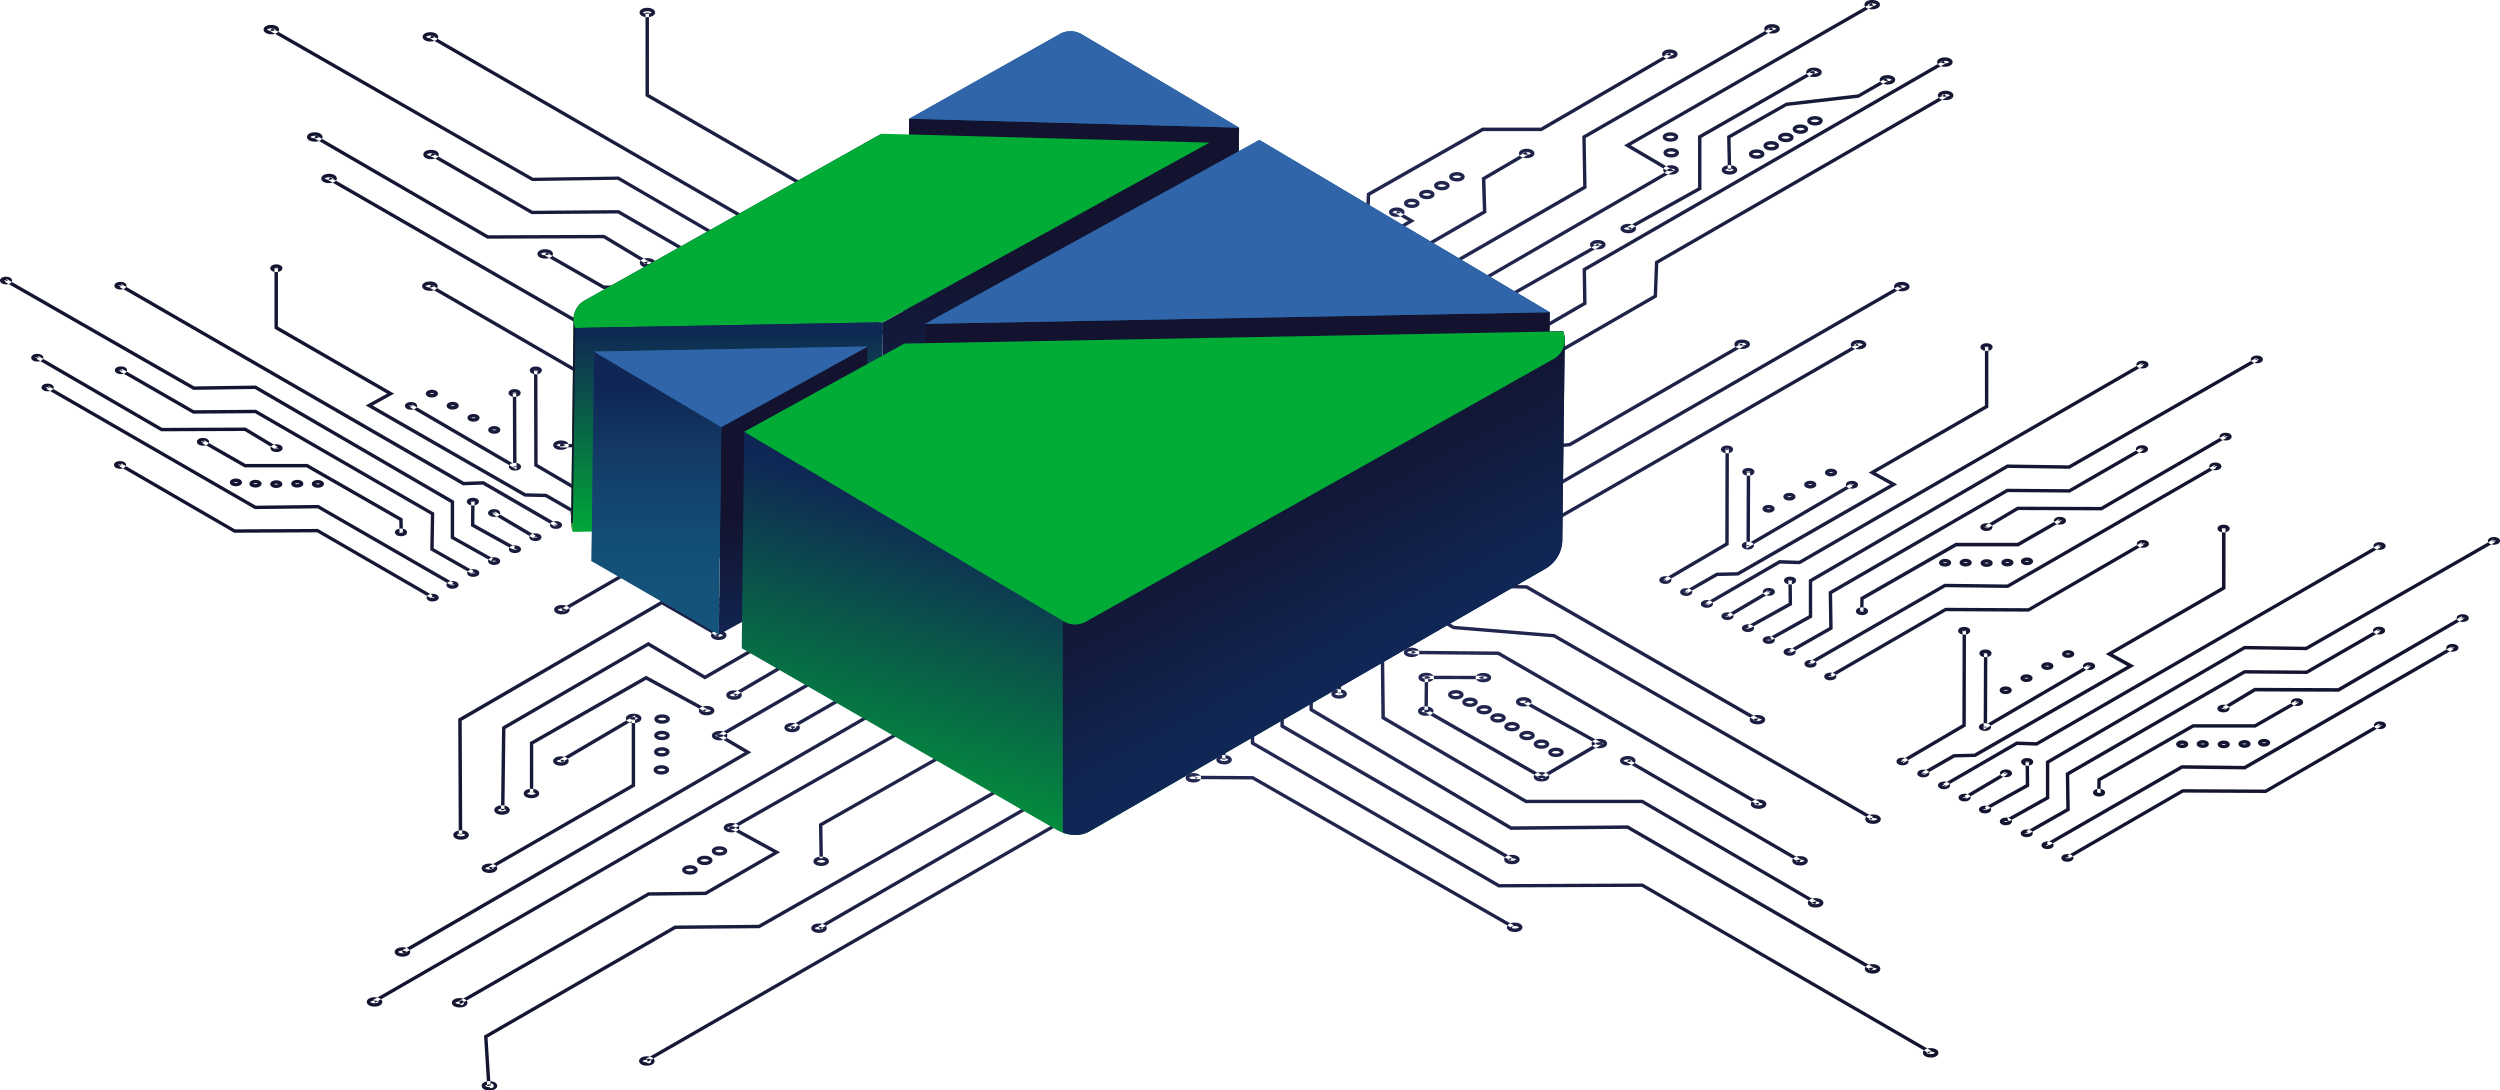 <svg xmlns="http://www.w3.org/2000/svg" xmlns:xlink="http://www.w3.org/1999/xlink" viewBox="0 0 1517.81 662.05"><defs><style>.cls-1{fill:url(#radial-gradient);}.cls-2{fill:#3065aa;}.cls-3{fill:#135689;}.cls-4{fill:url(#linear-gradient);}.cls-5{fill:#2f8925;}.cls-6{fill:url(#linear-gradient-2);}.cls-7{fill:url(#linear-gradient-3);}.cls-8{fill:#00ac36;}.cls-9{fill:url(#linear-gradient-4);}.cls-10{fill:url(#linear-gradient-5);}.cls-11{fill:url(#linear-gradient-6);}.cls-12{fill:url(#linear-gradient-7);}.cls-13{fill:url(#linear-gradient-8);}.cls-14{fill:url(#linear-gradient-9);}</style><radialGradient id="radial-gradient" cx="723.61" cy="279.42" r="549.84" gradientUnits="userSpaceOnUse"><stop offset="0" stop-color="#2b3263"/><stop offset="1" stop-color="#13142f"/></radialGradient><linearGradient id="linear-gradient" x1="651.35" y1="96.07" x2="651.35" y2="192.02" gradientUnits="userSpaceOnUse"><stop offset="0" stop-color="#13132f"/><stop offset="1" stop-color="#102755"/></linearGradient><linearGradient id="linear-gradient-2" x1="346.75" y1="199.49" x2="535.1" y2="199.49" gradientUnits="userSpaceOnUse"><stop offset="0" stop-color="#13142f"/><stop offset="1" stop-color="#2b3263"/></linearGradient><linearGradient id="linear-gradient-3" x1="634.44" y1="162.49" x2="634.44" y2="294.55" xlink:href="#linear-gradient"/><linearGradient id="linear-gradient-4" x1="441.92" y1="200.22" x2="441.92" y2="327.35" gradientUnits="userSpaceOnUse"><stop offset="0" stop-color="#0f2755"/><stop offset="1" stop-color="#00ac36"/></linearGradient><linearGradient id="linear-gradient-5" x1="481.61" y1="313.6" x2="481.61" y2="396.57" xlink:href="#linear-gradient"/><linearGradient id="linear-gradient-6" x1="398.51" y1="236.71" x2="398.51" y2="362.33" gradientUnits="userSpaceOnUse"><stop offset="0" stop-color="#102755"/><stop offset="0.33" stop-color="#123c66"/><stop offset="0.72" stop-color="#134d75"/><stop offset="1" stop-color="#14537a"/></linearGradient><linearGradient id="linear-gradient-7" x1="750.57" y1="227.28" x2="750.57" y2="315.88" xlink:href="#linear-gradient"/><linearGradient id="linear-gradient-8" x1="686.11" y1="344.33" x2="625.3" y2="552.13" xlink:href="#linear-gradient-4"/><linearGradient id="linear-gradient-9" x1="762.39" y1="287.82" x2="823.21" y2="402.69" xlink:href="#linear-gradient"/></defs><g id="Layer_2" data-name="Layer 2"><g id="Elements"><path class="cls-1" d="M261,176.57c-2.73,0-4.71-1.2-4.71-2.84s2-2.84,4.71-2.84,4.7,1.19,4.7,2.84S263.72,176.57,261,176.57Zm0-3.6c-1.62,0-2.54.57-2.63.8a4,4,0,0,0,2.63.72,3.67,3.67,0,0,0,2.6-.76A3.62,3.62,0,0,0,261,173ZM340.56,273.1c-2.73,0-4.71-1.19-4.71-2.84s2-2.84,4.71-2.84,4.7,1.2,4.7,2.84S343.28,273.1,340.56,273.1Zm0-3.6c-1.62,0-2.54.57-2.63.8a4,4,0,0,0,2.63.72,3.6,3.6,0,0,0,2.6-.76A3.65,3.65,0,0,0,340.56,269.5ZM341.14,373c-2.72,0-4.7-1.2-4.7-2.84s2-2.84,4.7-2.84,4.71,1.19,4.71,2.84S343.87,373,341.14,373Zm0-3.6c-1.61,0-2.53.57-2.62.8a3.94,3.94,0,0,0,2.62.72,3.68,3.68,0,0,0,2.61-.76A3.63,3.63,0,0,0,341.14,369.35Zm131.64-71.58c-2.72,0-4.7-1.19-4.7-2.84s2-2.84,4.7-2.84,4.71,1.19,4.71,2.84S475.51,297.77,472.78,297.77Zm0-3.6c-1.62,0-2.53.57-2.62.8a3.91,3.91,0,0,0,2.62.72,3.63,3.63,0,0,0,2.61-.76A3.63,3.63,0,0,0,472.78,294.17Zm-46-21.21c-2.72,0-4.7-1.2-4.7-2.84s2-2.84,4.7-2.84,4.7,1.19,4.7,2.84S429.52,273,426.79,273Zm0-3.6c-1.62,0-2.53.57-2.62.8a3.91,3.91,0,0,0,2.62.72,3.68,3.68,0,0,0,2.61-.76A3.63,3.63,0,0,0,426.79,269.36Zm-227-158.21c-2.72,0-4.7-1.2-4.7-2.84s2-2.84,4.7-2.84,4.7,1.19,4.7,2.84S202.56,111.15,199.83,111.15Zm0-3.6c-1.62,0-2.53.57-2.62.79a3.85,3.85,0,0,0,2.62.72,3.7,3.7,0,0,0,2.61-.75A3.63,3.63,0,0,0,199.83,107.55Zm61.92-10.93c-2.72,0-4.7-1.2-4.7-2.85s2-2.84,4.7-2.84,4.7,1.2,4.7,2.84S264.48,96.62,261.75,96.62Zm0-3.6c-1.62,0-2.53.57-2.62.79a3.91,3.91,0,0,0,2.62.72,3.63,3.63,0,0,0,2.61-.76A3.7,3.7,0,0,0,261.75,93Zm-.39-67.84c-2.73,0-4.71-1.2-4.71-2.84s2-2.84,4.71-2.84,4.7,1.19,4.7,2.84S264.08,25.18,261.36,25.18Zm0-3.6a3.46,3.46,0,0,0-2.63.79,3.87,3.87,0,0,0,2.63.73,3.65,3.65,0,0,0,2.6-.76A3.6,3.6,0,0,0,261.36,21.58ZM393,10.42c-2.73,0-4.7-1.2-4.7-2.84s2-2.84,4.7-2.84,4.7,1.19,4.7,2.84S395.75,10.42,393,10.42Zm0-3.6c-1.62,0-2.54.57-2.63.8a4,4,0,0,0,2.63.72,3.67,3.67,0,0,0,2.6-.76A3.62,3.62,0,0,0,393,6.82ZM191.1,86c-2.72,0-4.7-1.19-4.7-2.84s2-2.84,4.7-2.84,4.71,1.19,4.71,2.84S193.83,86,191.1,86Zm0-3.6c-1.62,0-2.53.57-2.62.8a3.91,3.91,0,0,0,2.62.72,3.63,3.63,0,0,0,2.61-.76A3.63,3.63,0,0,0,191.1,82.42Zm202.07,80c-2.72,0-4.7-1.19-4.7-2.84s2-2.84,4.7-2.84,4.71,1.19,4.71,2.84S395.9,162.43,393.17,162.43Zm0-3.6c-1.61,0-2.53.57-2.62.8a3.91,3.91,0,0,0,2.62.72,3.63,3.63,0,0,0,2.61-.76A3.63,3.63,0,0,0,393.17,158.83Zm-228.44-138c-2.73,0-4.7-1.2-4.7-2.84s2-2.84,4.7-2.84,4.7,1.19,4.7,2.84S167.45,20.83,164.73,20.83Zm0-3.6c-1.62,0-2.53.57-2.63.8a4,4,0,0,0,2.63.72,3.65,3.65,0,0,0,2.6-.76A3.6,3.6,0,0,0,164.73,17.23ZM331,157c-2.73,0-4.71-1.2-4.71-2.84s2-2.85,4.71-2.85,4.7,1.2,4.7,2.85S333.75,157,331,157Zm0-3.6a3.46,3.46,0,0,0-2.63.79,4,4,0,0,0,2.63.72,3.69,3.69,0,0,0,2.6-.75A3.62,3.62,0,0,0,331,153.43Zm27.82,37.87c-2.72,0-4.7-1.2-4.7-2.85s2-2.84,4.7-2.84,4.71,1.2,4.71,2.84S361.58,191.3,358.85,191.3Zm0-3.6a3.45,3.45,0,0,0-2.62.79,3.91,3.91,0,0,0,2.62.72,3.63,3.63,0,0,0,2.61-.76A3.7,3.7,0,0,0,358.85,187.7Zm16.53,4.68c-2.72,0-4.7-1.2-4.7-2.85s2-2.84,4.7-2.84,4.71,1.2,4.71,2.84S378.11,192.38,375.38,192.38Zm0-3.6c-1.62,0-2.53.56-2.62.79a3.91,3.91,0,0,0,2.62.72,3.63,3.63,0,0,0,2.61-.76A3.7,3.7,0,0,0,375.38,188.78Zm17.55,4c-2.72,0-4.7-1.2-4.7-2.85s2-2.84,4.7-2.84,4.7,1.2,4.7,2.84S395.66,192.75,392.93,192.75Zm0-3.6a3.45,3.45,0,0,0-2.62.79,3.91,3.91,0,0,0,2.62.72,3.7,3.7,0,0,0,2.61-.75A3.63,3.63,0,0,0,392.93,189.15Zm17.71,3.26c-2.73,0-4.7-1.2-4.7-2.84s2-2.84,4.7-2.84,4.7,1.19,4.7,2.84S413.37,192.41,410.64,192.41Zm0-3.6c-1.62,0-2.53.57-2.63.8a4,4,0,0,0,2.63.72,3.68,3.68,0,0,0,2.61-.76A3.63,3.63,0,0,0,410.64,188.81ZM428,192.59c-2.72,0-4.7-1.2-4.7-2.84s2-2.84,4.7-2.84,4.71,1.19,4.71,2.84S430.75,192.59,428,192.59Zm0-3.6c-1.62,0-2.53.57-2.62.8a3.91,3.91,0,0,0,2.62.72,3.68,3.68,0,0,0,2.61-.76A3.63,3.63,0,0,0,428,189Zm70.19,44.53c-2.73,0-4.71-1.19-4.71-2.84s2-2.84,4.71-2.84,4.7,1.19,4.7,2.84S500.93,233.52,498.21,233.52Zm0-3.6c-1.62,0-2.54.57-2.63.8a4,4,0,0,0,2.63.72,3.62,3.62,0,0,0,2.6-.76A3.62,3.62,0,0,0,498.21,229.92Zm60.73-22.37c-2.73,0-4.7-1.19-4.7-2.84s2-2.84,4.7-2.84,4.7,1.2,4.7,2.84S561.66,207.55,558.94,207.55Zm0-3.6c-1.62,0-2.53.57-2.63.8a4,4,0,0,0,2.63.72,3.58,3.58,0,0,0,2.6-.76A3.63,3.63,0,0,0,558.94,204Zm17.93,13.22c-2.73,0-4.71-1.2-4.71-2.84s2-2.85,4.71-2.85,4.7,1.2,4.7,2.85S579.59,217.17,576.87,217.17Zm0-3.6a3.46,3.46,0,0,0-2.63.79,4,4,0,0,0,2.63.72,3.69,3.69,0,0,0,2.6-.75A3.62,3.62,0,0,0,576.87,213.57Zm-70.18-86.88c-2.73,0-4.71-1.19-4.71-2.84s2-2.84,4.71-2.84,4.7,1.19,4.7,2.84S509.41,126.69,506.69,126.69Zm0-3.6c-1.62,0-2.54.57-2.63.8a4,4,0,0,0,2.63.72,3.6,3.6,0,0,0,2.6-.76A3.6,3.6,0,0,0,506.69,123.09Zm87.48-7.28c-2.73,0-4.7-1.19-4.7-2.84s2-2.84,4.7-2.84,4.7,1.2,4.7,2.84S596.9,115.81,594.17,115.81Zm0-3.59a3.46,3.46,0,0,0-2.63.79,4,4,0,0,0,2.63.72,3.63,3.63,0,0,0,2.61-.76A3.7,3.7,0,0,0,594.17,112.22Zm.42,65.85c-2.73,0-4.71-1.2-4.71-2.85s2-2.84,4.71-2.84,4.7,1.2,4.7,2.84S597.31,178.07,594.59,178.07Zm0-3.6a3.46,3.46,0,0,0-2.63.79,4,4,0,0,0,2.63.72,3.62,3.62,0,0,0,2.6-.76A3.69,3.69,0,0,0,594.59,174.47ZM577.08,147c-2.72,0-4.7-1.2-4.7-2.85s2-2.84,4.7-2.84,4.71,1.2,4.71,2.84S579.81,147,577.08,147Zm0-3.6c-1.62,0-2.53.57-2.62.79a3.91,3.91,0,0,0,2.62.72,3.63,3.63,0,0,0,2.61-.76A3.7,3.7,0,0,0,577.08,143.4Zm-17.57-6.63c-2.73,0-4.7-1.19-4.7-2.84s2-2.84,4.7-2.84,4.7,1.2,4.7,2.84S562.24,136.77,559.51,136.77Zm0-3.6c-1.62,0-2.53.57-2.63.8a4,4,0,0,0,2.63.72,3.63,3.63,0,0,0,2.61-.76A3.71,3.71,0,0,0,559.51,133.17Zm-17.57-6.62c-2.73,0-4.7-1.2-4.7-2.84s2-2.84,4.7-2.84,4.7,1.19,4.7,2.84S544.66,126.55,541.94,126.55Zm0-3.6c-1.62,0-2.54.57-2.63.8a4,4,0,0,0,2.63.72,3.67,3.67,0,0,0,2.6-.76A3.62,3.62,0,0,0,541.94,123Zm-17.57-6.62c-2.73,0-4.71-1.2-4.71-2.84s2-2.85,4.71-2.85,4.7,1.2,4.7,2.85S527.09,116.33,524.37,116.33Zm0-3.6a3.46,3.46,0,0,0-2.63.79,4,4,0,0,0,2.63.72,3.69,3.69,0,0,0,2.6-.75A3.62,3.62,0,0,0,524.37,112.73Zm17.39,165.11c-2.73,0-4.7-1.2-4.7-2.84s2-2.84,4.7-2.84,4.7,1.19,4.7,2.84S544.48,277.84,541.76,277.84Zm0-3.6a3.46,3.46,0,0,0-2.63.79,3.89,3.89,0,0,0,2.63.72,3.66,3.66,0,0,0,2.6-.75A3.6,3.6,0,0,0,541.76,274.24ZM525,288.57c-2.73,0-4.71-1.19-4.71-2.84s2-2.84,4.71-2.84,4.7,1.2,4.7,2.84S527.74,288.57,525,288.57Zm0-3.59a3.46,3.46,0,0,0-2.63.79,4,4,0,0,0,2.63.72,3.62,3.62,0,0,0,2.6-.76A3.69,3.69,0,0,0,525,285Zm34.34-17.17c-2.73,0-4.7-1.2-4.7-2.84s2-2.84,4.7-2.84,4.7,1.19,4.7,2.84S562.08,267.81,559.36,267.81Zm0-3.6c-1.62,0-2.54.57-2.63.8a4,4,0,0,0,2.63.72A3.63,3.63,0,0,0,562,265,3.58,3.58,0,0,0,559.36,264.21Zm17.6-6.43c-2.73,0-4.7-1.19-4.7-2.84s2-2.84,4.7-2.84,4.7,1.19,4.7,2.84S579.69,257.78,577,257.78Zm0-3.6c-1.62,0-2.53.57-2.63.8a4,4,0,0,0,2.63.72,3.63,3.63,0,0,0,2.61-.76A3.63,3.63,0,0,0,577,254.18Zm17.6-6.43c-2.72,0-4.7-1.19-4.7-2.84s2-2.84,4.7-2.84,4.7,1.2,4.7,2.84S597.29,247.75,594.56,247.75Zm0-3.6c-1.62,0-2.53.57-2.62.8a3.91,3.91,0,0,0,2.62.72,3.63,3.63,0,0,0,2.61-.76A3.68,3.68,0,0,0,594.56,244.15Zm17.27-6.53c-2.72,0-4.7-1.2-4.7-2.85s2-2.84,4.7-2.84,4.71,1.2,4.71,2.84S614.56,237.62,611.83,237.62Zm0-3.6a3.45,3.45,0,0,0-2.62.79,3.94,3.94,0,0,0,2.62.72,3.63,3.63,0,0,0,2.61-.76A3.7,3.7,0,0,0,611.83,234Zm17.35-6.69c-2.72,0-4.7-1.19-4.7-2.84s2-2.84,4.7-2.84,4.71,1.19,4.71,2.84S631.91,227.33,629.18,227.33Zm0-3.6c-1.61,0-2.53.57-2.62.8a3.94,3.94,0,0,0,2.62.72,3.63,3.63,0,0,0,2.61-.76A3.63,3.63,0,0,0,629.18,223.73Zm17.48-6.44c-2.73,0-4.71-1.2-4.71-2.84s2-2.85,4.71-2.85,4.7,1.2,4.7,2.85S649.38,217.29,646.66,217.29Zm0-3.6a3.46,3.46,0,0,0-2.63.79,4,4,0,0,0,2.63.72,3.69,3.69,0,0,0,2.6-.75A3.62,3.62,0,0,0,646.66,213.69Zm17.6-6.54c-2.73,0-4.71-1.2-4.71-2.84s2-2.84,4.71-2.84,4.7,1.19,4.7,2.84S667,207.15,664.26,207.15Zm0-3.6c-1.62,0-2.54.57-2.63.8a4,4,0,0,0,2.63.72,3.67,3.67,0,0,0,2.6-.76A3.62,3.62,0,0,0,664.26,203.55Zm44.33,8.84c-2.72,0-4.7-1.19-4.7-2.84s2-2.84,4.7-2.84,4.71,1.19,4.71,2.84S711.32,212.39,708.59,212.39Zm0-3.6c-1.61,0-2.53.57-2.62.8a3.91,3.91,0,0,0,2.62.72,3.68,3.68,0,0,0,2.61-.76A3.63,3.63,0,0,0,708.59,208.79Zm17.55,13.83c-2.73,0-4.71-1.19-4.71-2.84s2-2.84,4.71-2.84,4.7,1.2,4.7,2.84S728.86,222.62,726.14,222.62Zm0-3.6c-1.62,0-2.54.57-2.63.8a4,4,0,0,0,2.63.72,3.62,3.62,0,0,0,2.6-.76A3.67,3.67,0,0,0,726.14,219Zm69.41-46.75c-2.72,0-4.7-1.19-4.7-2.84s2-2.84,4.7-2.84,4.71,1.2,4.71,2.84S798.28,172.27,795.55,172.27Zm0-3.6c-1.62,0-2.53.57-2.62.8a3.91,3.91,0,0,0,2.62.72,3.63,3.63,0,0,0,2.61-.76A3.68,3.68,0,0,0,795.55,168.67ZM830,142c-2.73,0-4.7-1.2-4.7-2.85s2-2.84,4.7-2.84,4.7,1.2,4.7,2.84S832.68,142,830,142Zm0-3.6a3.48,3.48,0,0,0-2.63.79A4,4,0,0,0,830,140a3.63,3.63,0,0,0,2.61-.76A3.72,3.72,0,0,0,830,138.44ZM848,131.65c-2.73,0-4.7-1.19-4.7-2.84s2-2.84,4.7-2.84,4.7,1.2,4.7,2.84S850.75,131.65,848,131.65Zm0-3.59a3.46,3.46,0,0,0-2.63.79,4,4,0,0,0,2.63.72,3.58,3.58,0,0,0,2.6-.76A3.64,3.64,0,0,0,848,128.06Zm9.13-1.78c-2.73,0-4.71-1.19-4.71-2.84s2-2.84,4.71-2.84,4.7,1.2,4.7,2.84S859.88,126.28,857.16,126.28Zm0-3.59a3.46,3.46,0,0,0-2.63.79,4,4,0,0,0,2.63.72,3.6,3.6,0,0,0,2.6-.76A3.66,3.66,0,0,0,857.16,122.69Zm9.13-1.78c-2.73,0-4.71-1.19-4.71-2.84s2-2.84,4.71-2.84,4.7,1.2,4.7,2.84S869,120.91,866.29,120.91Zm0-3.59a3.46,3.46,0,0,0-2.63.79,4,4,0,0,0,2.63.72,3.62,3.62,0,0,0,2.6-.76A3.69,3.69,0,0,0,866.29,117.32Zm9.12-1.77c-2.72,0-4.7-1.2-4.7-2.85s2-2.84,4.7-2.84,4.71,1.2,4.71,2.84S878.14,115.55,875.41,115.55Zm0-3.6a3.45,3.45,0,0,0-2.62.79,3.94,3.94,0,0,0,2.62.72,3.63,3.63,0,0,0,2.61-.76A3.7,3.7,0,0,0,875.41,112Zm9.13-1.77c-2.72,0-4.7-1.2-4.7-2.85s2-2.84,4.7-2.84,4.71,1.2,4.71,2.84S887.27,110.18,884.54,110.18Zm0-3.6c-1.62,0-2.53.57-2.62.79a3.91,3.91,0,0,0,2.62.72,3.63,3.63,0,0,0,2.61-.76A3.7,3.7,0,0,0,884.54,106.58ZM612.19,96.85c-2.73,0-4.7-1.2-4.7-2.84s2-2.84,4.7-2.84,4.7,1.19,4.7,2.84S614.91,96.85,612.19,96.85Zm0-3.6c-1.62,0-2.53.57-2.63.8a4,4,0,0,0,2.63.72,3.65,3.65,0,0,0,2.6-.76A3.6,3.6,0,0,0,612.19,93.25ZM926.89,96c-2.72,0-4.7-1.2-4.7-2.84s2-2.84,4.7-2.84,4.7,1.19,4.7,2.84S929.62,96,926.89,96Zm0-3.6c-1.62,0-2.53.57-2.62.79a3.91,3.91,0,0,0,2.62.72,3.7,3.7,0,0,0,2.61-.75A3.63,3.63,0,0,0,926.89,92.4ZM743.68,232.85c-2.73,0-4.71-1.19-4.71-2.84s2-2.84,4.71-2.84,4.7,1.2,4.7,2.84S746.4,232.85,743.68,232.85Zm0-3.59a3.46,3.46,0,0,0-2.63.79,4,4,0,0,0,2.63.72,3.6,3.6,0,0,0,2.6-.76A3.69,3.69,0,0,0,743.68,229.26ZM761,242.79c-2.72,0-4.7-1.19-4.7-2.84s2-2.84,4.7-2.84,4.71,1.2,4.71,2.84S763.71,242.79,761,242.79Zm0-3.6c-1.61,0-2.53.57-2.62.8a3.94,3.94,0,0,0,2.62.72,3.63,3.63,0,0,0,2.61-.76A3.68,3.68,0,0,0,761,239.19ZM778.53,253c-2.73,0-4.71-1.2-4.71-2.85s2-2.84,4.71-2.84,4.7,1.2,4.7,2.84S781.25,253,778.53,253Zm0-3.6a3.46,3.46,0,0,0-2.63.79,4,4,0,0,0,2.63.72,3.62,3.62,0,0,0,2.6-.76A3.69,3.69,0,0,0,778.53,249.43Zm112.74-52.67c-2.73,0-4.71-1.19-4.71-2.84s2-2.84,4.71-2.84,4.7,1.2,4.7,2.84S894,196.76,891.27,196.76Zm0-3.6c-1.62,0-2.54.57-2.63.8a4,4,0,0,0,2.63.72,3.62,3.62,0,0,0,2.6-.76A3.67,3.67,0,0,0,891.27,193.16Zm-51.83,54.42c-2.72,0-4.7-1.2-4.7-2.84s2-2.85,4.7-2.85,4.71,1.2,4.71,2.85S842.17,247.58,839.44,247.58Zm0-3.6c-1.62,0-2.53.57-2.62.79a3.91,3.91,0,0,0,2.62.72,3.7,3.7,0,0,0,2.61-.75A3.63,3.63,0,0,0,839.44,244Zm-26.07,8.53c-2.72,0-4.7-1.2-4.7-2.84s2-2.84,4.7-2.84,4.7,1.19,4.7,2.84S816.1,252.51,813.37,252.51Zm0-3.6c-1.62,0-2.53.57-2.62.8a3.91,3.91,0,0,0,2.62.72,3.68,3.68,0,0,0,2.61-.76A3.63,3.63,0,0,0,813.37,248.91Zm156.7-97.5c-2.73,0-4.7-1.2-4.7-2.84s2-2.84,4.7-2.84,4.7,1.19,4.7,2.84S972.79,151.41,970.07,151.41Zm0-3.6c-1.62,0-2.53.57-2.63.8a4,4,0,0,0,2.63.72,3.65,3.65,0,0,0,2.6-.76A3.6,3.6,0,0,0,970.07,147.81Zm18.49-6.18c-2.73,0-4.71-1.19-4.71-2.84s2-2.84,4.71-2.84,4.7,1.19,4.7,2.84S991.28,141.63,988.56,141.63Zm0-3.6c-1.62,0-2.54.57-2.63.8a4,4,0,0,0,2.63.72,3.62,3.62,0,0,0,2.6-.76A3.62,3.62,0,0,0,988.56,138Zm112.75-91.26c-2.73,0-4.7-1.19-4.7-2.84s2-2.84,4.7-2.84,4.7,1.2,4.7,2.84S1104,46.77,1101.31,46.77Zm0-3.6c-1.62,0-2.54.57-2.63.8a4,4,0,0,0,2.63.72,3.62,3.62,0,0,0,2.6-.76A3.67,3.67,0,0,0,1101.31,43.17Zm44.59,8.15c-2.72,0-4.7-1.19-4.7-2.84s2-2.84,4.7-2.84,4.71,1.19,4.71,2.84S1148.63,51.32,1145.9,51.32Zm0-3.6c-1.62,0-2.53.57-2.62.8a3.91,3.91,0,0,0,2.62.72,3.63,3.63,0,0,0,2.61-.76A3.63,3.63,0,0,0,1145.9,47.72Zm-44,28.49c-2.73,0-4.7-1.2-4.7-2.84s2-2.84,4.7-2.84,4.7,1.19,4.7,2.84S1104.67,76.21,1101.94,76.21Zm0-3.6c-1.62,0-2.54.57-2.63.8a4,4,0,0,0,2.63.72,3.68,3.68,0,0,0,2.61-.76A3.63,3.63,0,0,0,1101.94,72.61Zm-8.84,8.65c-2.73,0-4.71-1.19-4.71-2.84s2-2.84,4.71-2.84,4.7,1.2,4.7,2.84S1095.82,81.26,1093.1,81.26Zm0-3.6c-1.62,0-2.54.57-2.63.8a4,4,0,0,0,2.63.72,3.62,3.62,0,0,0,2.6-.76A3.67,3.67,0,0,0,1093.1,77.66Zm-8.85,8.66c-2.72,0-4.7-1.2-4.7-2.84s2-2.85,4.7-2.85,4.71,1.2,4.71,2.85S1087,86.32,1084.25,86.32Zm0-3.6c-1.62,0-2.53.57-2.62.79a3.91,3.91,0,0,0,2.62.72,3.7,3.7,0,0,0,2.61-.75A3.63,3.63,0,0,0,1084.25,82.72Zm-8.84,8.65c-2.73,0-4.7-1.19-4.7-2.84s2-2.84,4.7-2.84,4.7,1.19,4.7,2.84S1078.13,91.37,1075.41,91.37Zm0-3.6c-1.62,0-2.53.57-2.63.8a4,4,0,0,0,2.63.72,3.6,3.6,0,0,0,2.6-.76A3.6,3.6,0,0,0,1075.41,87.77Zm-8.85,8.65c-2.72,0-4.7-1.19-4.7-2.84s2-2.84,4.7-2.84,4.71,1.2,4.71,2.84S1069.29,96.42,1066.56,96.42Zm0-3.59c-1.61,0-2.53.56-2.62.79a3.94,3.94,0,0,0,2.62.72,3.63,3.63,0,0,0,2.61-.76A3.7,3.7,0,0,0,1066.56,92.83ZM1050,106c-2.72,0-4.7-1.2-4.7-2.85s2-2.84,4.7-2.84,4.71,1.2,4.71,2.84S1052.74,106,1050,106Zm0-3.6a3.45,3.45,0,0,0-2.62.79,3.91,3.91,0,0,0,2.62.72,3.63,3.63,0,0,0,2.61-.76A3.7,3.7,0,0,0,1050,102.43ZM1014.18,86c-2.73,0-4.71-1.19-4.71-2.84s2-2.84,4.71-2.84,4.7,1.2,4.7,2.84S1016.9,86,1014.18,86Zm0-3.59c-1.62,0-2.54.56-2.63.79a4,4,0,0,0,2.63.72,3.62,3.62,0,0,0,2.6-.76A3.69,3.69,0,0,0,1014.18,82.42Zm.48,13.21c-2.73,0-4.71-1.2-4.71-2.85s2-2.84,4.71-2.84,4.7,1.2,4.7,2.84S1017.38,95.63,1014.66,95.63Zm0-3.6a3.46,3.46,0,0,0-2.63.79,4,4,0,0,0,2.63.72,3.62,3.62,0,0,0,2.6-.76A3.69,3.69,0,0,0,1014.66,92Zm-.16,14c-2.73,0-4.71-1.2-4.71-2.85s2-2.84,4.71-2.84,4.7,1.2,4.7,2.84S1017.22,106,1014.5,106Zm0-3.6a3.46,3.46,0,0,0-2.63.79,4,4,0,0,0,2.63.72,3.62,3.62,0,0,0,2.6-.76A3.69,3.69,0,0,0,1014.5,102.44ZM796.13,263.14c-2.73,0-4.71-1.19-4.71-2.84s2-2.84,4.71-2.84,4.7,1.19,4.7,2.84S798.85,263.14,796.13,263.14Zm0-3.6c-1.62,0-2.54.57-2.63.8a4,4,0,0,0,2.63.72,3.62,3.62,0,0,0,2.6-.76A3.62,3.62,0,0,0,796.13,259.54Zm17.58,13.86c-2.72,0-4.7-1.2-4.7-2.84s2-2.85,4.7-2.85,4.71,1.2,4.71,2.85S816.44,273.4,813.71,273.4Zm0-3.6c-1.62,0-2.53.57-2.62.79a3.91,3.91,0,0,0,2.62.72,3.7,3.7,0,0,0,2.61-.75A3.63,3.63,0,0,0,813.71,269.8Zm17.44,13.51c-2.72,0-4.7-1.19-4.7-2.84s2-2.84,4.7-2.84,4.7,1.19,4.7,2.84S833.88,283.31,831.15,283.31Zm0-3.6c-1.62,0-2.53.57-2.63.8a4,4,0,0,0,2.63.72,3.63,3.63,0,0,0,2.61-.76A3.63,3.63,0,0,0,831.15,279.71Zm17.48,13.83c-2.72,0-4.7-1.19-4.7-2.84s2-2.84,4.7-2.84,4.71,1.19,4.71,2.84S851.36,293.54,848.63,293.54Zm0-3.6c-1.62,0-2.53.57-2.62.8a3.91,3.91,0,0,0,2.62.72,3.63,3.63,0,0,0,2.61-.76A3.63,3.63,0,0,0,848.63,289.94ZM524.32,318.25c-2.72,0-4.7-1.2-4.7-2.84s2-2.84,4.7-2.84,4.71,1.19,4.71,2.84S527.05,318.25,524.32,318.25Zm0-3.6c-1.61,0-2.53.57-2.62.8a3.91,3.91,0,0,0,2.62.72,3.63,3.63,0,0,0,2.61-.76A3.63,3.63,0,0,0,524.32,314.65ZM1013.79,35.71c-2.73,0-4.7-1.19-4.7-2.84s2-2.84,4.7-2.84,4.7,1.2,4.7,2.84S1016.51,35.71,1013.79,35.71Zm0-3.59a3.48,3.48,0,0,0-2.63.79,4,4,0,0,0,2.63.72,3.58,3.58,0,0,0,2.6-.76A3.64,3.64,0,0,0,1013.79,32.12Zm62.06-11.77c-2.72,0-4.7-1.19-4.7-2.84s2-2.84,4.7-2.84,4.71,1.2,4.71,2.84S1078.58,20.35,1075.85,20.35Zm0-3.6c-1.62,0-2.53.57-2.62.8a3.91,3.91,0,0,0,2.62.72,3.63,3.63,0,0,0,2.61-.76A3.68,3.68,0,0,0,1075.85,16.75Zm60.8-11.07c-2.72,0-4.7-1.19-4.7-2.84s2-2.84,4.7-2.84,4.71,1.2,4.71,2.84S1139.38,5.68,1136.65,5.68Zm0-3.6c-1.61,0-2.53.57-2.62.8a3.94,3.94,0,0,0,2.62.72,3.63,3.63,0,0,0,2.61-.76A3.63,3.63,0,0,0,1136.65,2.08Zm44.59,58.7c-2.73,0-4.7-1.2-4.7-2.84s2-2.84,4.7-2.84,4.7,1.19,4.7,2.84S1184,60.78,1181.24,60.78Zm0-3.6a3.46,3.46,0,0,0-2.63.79,4,4,0,0,0,2.63.72,3.66,3.66,0,0,0,2.6-.75A3.6,3.6,0,0,0,1181.24,57.18Zm-.47-16.64c-2.72,0-4.7-1.19-4.7-2.84s2-2.84,4.7-2.84,4.71,1.2,4.71,2.84S1183.5,40.54,1180.77,40.54Zm0-3.6c-1.61,0-2.53.57-2.62.8a3.94,3.94,0,0,0,2.62.72,3.63,3.63,0,0,0,2.61-.76A3.68,3.68,0,0,0,1180.77,36.94ZM436.68,368.81c-2.73,0-4.7-1.19-4.7-2.84s2-2.84,4.7-2.84,4.7,1.2,4.7,2.84S439.41,368.81,436.68,368.81Zm0-3.6c-1.62,0-2.53.57-2.63.8a4,4,0,0,0,2.63.72,3.63,3.63,0,0,0,2.61-.76A3.68,3.68,0,0,0,436.68,365.21Zm-.31,23.35c-2.73,0-4.71-1.2-4.71-2.84s2-2.84,4.71-2.84,4.7,1.19,4.7,2.84S439.09,388.56,436.37,388.56Zm0-3.6c-1.62,0-2.54.57-2.63.8a4,4,0,0,0,2.63.72,3.67,3.67,0,0,0,2.6-.76A3.62,3.62,0,0,0,436.37,385ZM279.92,509.8c-2.73,0-4.71-1.2-4.71-2.84s2-2.84,4.71-2.84,4.7,1.19,4.7,2.84S282.64,509.8,279.92,509.8Zm0-3.6c-1.62,0-2.54.57-2.63.8a4,4,0,0,0,2.63.72,3.67,3.67,0,0,0,2.6-.76A3.62,3.62,0,0,0,279.92,506.2ZM297.15,530c-2.73,0-4.71-1.2-4.71-2.84s2-2.84,4.71-2.84,4.7,1.19,4.7,2.84S299.87,530,297.15,530Zm0-3.6a3.46,3.46,0,0,0-2.63.79,4,4,0,0,0,2.63.72,3.69,3.69,0,0,0,2.6-.75A3.62,3.62,0,0,0,297.15,526.35ZM541.87,328.48c-2.73,0-4.71-1.19-4.71-2.84s2-2.84,4.71-2.84,4.7,1.2,4.7,2.84S544.59,328.48,541.87,328.48Zm0-3.6c-1.62,0-2.54.57-2.63.8a4,4,0,0,0,2.63.72,3.62,3.62,0,0,0,2.6-.76A3.67,3.67,0,0,0,541.87,324.88ZM304.79,494.65c-2.72,0-4.7-1.19-4.7-2.84s2-2.84,4.7-2.84,4.71,1.19,4.71,2.84S307.52,494.65,304.79,494.65Zm0-3.6c-1.62,0-2.53.57-2.62.8a3.91,3.91,0,0,0,2.62.72,3.63,3.63,0,0,0,2.61-.76A3.63,3.63,0,0,0,304.79,491.05Zm17.87-6.46c-2.73,0-4.7-1.2-4.7-2.84s2-2.84,4.7-2.84,4.7,1.19,4.7,2.84S325.39,484.59,322.66,484.59Zm0-3.6c-1.62,0-2.54.57-2.63.8a4,4,0,0,0,2.63.72,3.65,3.65,0,0,0,2.6-.76A3.6,3.6,0,0,0,322.66,481ZM429,434.28c-2.72,0-4.7-1.2-4.7-2.84s2-2.84,4.7-2.84,4.71,1.19,4.71,2.84S431.76,434.28,429,434.28Zm0-3.6c-1.62,0-2.53.57-2.62.79a3.83,3.83,0,0,0,2.62.73,3.68,3.68,0,0,0,2.61-.76A3.63,3.63,0,0,0,429,430.68ZM384.71,439c-2.73,0-4.71-1.19-4.71-2.84s2-2.84,4.71-2.84,4.7,1.2,4.7,2.84S387.43,439,384.71,439Zm0-3.6c-1.62,0-2.54.57-2.63.8a4,4,0,0,0,2.63.72,3.62,3.62,0,0,0,2.6-.76A3.67,3.67,0,0,0,384.71,435.4Zm17.28,4c-2.72,0-4.7-1.2-4.7-2.84s2-2.85,4.7-2.85,4.7,1.2,4.7,2.85S404.72,439.37,402,439.37Zm0-3.6c-1.62,0-2.53.57-2.62.79a3.91,3.91,0,0,0,2.62.72,3.7,3.7,0,0,0,2.61-.75A3.63,3.63,0,0,0,402,435.77Zm-.1,13.57c-2.72,0-4.7-1.19-4.7-2.84s2-2.84,4.7-2.84,4.71,1.19,4.71,2.84S404.62,449.34,401.89,449.34Zm0-3.6c-1.61,0-2.53.57-2.62.8a3.94,3.94,0,0,0,2.62.72,3.63,3.63,0,0,0,2.61-.76A3.63,3.63,0,0,0,401.89,445.74Zm-.09,13.57c-2.73,0-4.7-1.19-4.7-2.84s2-2.84,4.7-2.84,4.7,1.2,4.7,2.84S404.53,459.31,401.8,459.31Zm0-3.59a3.46,3.46,0,0,0-2.63.79,4,4,0,0,0,2.63.72,3.63,3.63,0,0,0,2.61-.76A3.7,3.7,0,0,0,401.8,455.72Zm-.28,14.52c-2.72,0-4.7-1.2-4.7-2.85s2-2.84,4.7-2.84,4.71,1.2,4.71,2.84S404.25,470.24,401.52,470.24Zm0-3.6a3.45,3.45,0,0,0-2.62.79,3.94,3.94,0,0,0,2.62.72,3.63,3.63,0,0,0,2.61-.76A3.7,3.7,0,0,0,401.52,466.64Zm42.59,38.7c-2.73,0-4.71-1.2-4.71-2.84s2-2.84,4.71-2.84,4.7,1.19,4.7,2.84S446.83,505.34,444.11,505.34Zm0-3.6c-1.62,0-2.54.57-2.63.8a4,4,0,0,0,2.63.72,3.62,3.62,0,0,0,2.6-.76A3.62,3.62,0,0,0,444.11,501.74Zm-7.27,17.73c-2.73,0-4.71-1.2-4.71-2.85s2-2.84,4.71-2.84,4.7,1.2,4.7,2.84S439.56,519.47,436.84,519.47Zm0-3.6a3.46,3.46,0,0,0-2.63.79,4,4,0,0,0,2.63.72,3.62,3.62,0,0,0,2.6-.76A3.69,3.69,0,0,0,436.84,515.87Zm61.72,9.87c-2.73,0-4.71-1.2-4.71-2.84s2-2.84,4.71-2.84,4.7,1.19,4.7,2.84S501.28,525.74,498.56,525.74Zm0-3.6c-1.62,0-2.54.57-2.63.8a4,4,0,0,0,2.63.72,3.67,3.67,0,0,0,2.6-.76A3.62,3.62,0,0,0,498.56,522.14Zm173.94-98.2c-2.72,0-4.7-1.2-4.7-2.84s2-2.84,4.7-2.84,4.71,1.19,4.71,2.84S675.23,423.94,672.5,423.94Zm0-3.6a3.45,3.45,0,0,0-2.62.79,3.85,3.85,0,0,0,2.62.72,3.7,3.7,0,0,0,2.61-.75A3.63,3.63,0,0,0,672.5,420.34ZM427.87,525.22c-2.73,0-4.7-1.19-4.7-2.84s2-2.84,4.7-2.84,4.7,1.2,4.7,2.84S430.59,525.22,427.87,525.22Zm0-3.6c-1.62,0-2.54.57-2.63.8a4,4,0,0,0,2.63.72,3.62,3.62,0,0,0,2.6-.76A3.67,3.67,0,0,0,427.87,521.62Zm-9,9.36c-2.73,0-4.7-1.19-4.7-2.84s2-2.84,4.7-2.84,4.7,1.19,4.7,2.84S421.63,531,418.9,531Zm0-3.6c-1.62,0-2.54.57-2.63.8a4,4,0,0,0,2.63.72,3.66,3.66,0,0,0,2.61-.76A3.66,3.66,0,0,0,418.9,527.38ZM392.71,647c-2.72,0-4.7-1.19-4.7-2.84s2-2.84,4.7-2.84,4.71,1.19,4.71,2.84S395.44,647,392.71,647Zm0-3.6c-1.61,0-2.53.57-2.62.8a3.94,3.94,0,0,0,2.62.72,1.42,1.42,0,1,0,0-1.52Zm-95.55,18.68c-2.73,0-4.71-1.19-4.71-2.84s2-2.84,4.71-2.84,4.7,1.2,4.7,2.84S299.88,662.05,297.16,662.05Zm0-3.6c-1.62,0-2.54.57-2.63.8a4,4,0,0,0,2.63.72,1.41,1.41,0,1,0,0-1.52Zm139.74-209c-2.72,0-4.7-1.19-4.7-2.84s2-2.84,4.7-2.84,4.7,1.2,4.7,2.84S439.63,449.49,436.9,449.49Zm0-3.6c-1.62,0-2.53.57-2.62.8a3.91,3.91,0,0,0,2.62.72,3.63,3.63,0,0,0,2.61-.76A3.63,3.63,0,0,0,436.9,445.89Zm-96.36,19c-2.72,0-4.7-1.19-4.7-2.84s2-2.84,4.7-2.84,4.71,1.2,4.71,2.84S343.27,464.91,340.54,464.91Zm0-3.6c-1.62,0-2.53.57-2.62.8a3.91,3.91,0,0,0,2.62.72,3.63,3.63,0,0,0,2.61-.76A3.68,3.68,0,0,0,340.54,461.31ZM244.33,580.8c-2.73,0-4.7-1.2-4.7-2.84s2-2.84,4.7-2.84,4.7,1.19,4.7,2.84S247.05,580.8,244.33,580.8Zm0-3.6c-1.62,0-2.54.57-2.63.8a4,4,0,0,0,2.63.72,3.65,3.65,0,0,0,2.6-.76A3.6,3.6,0,0,0,244.33,577.2ZM227.4,611.14c-2.73,0-4.7-1.2-4.7-2.84s2-2.84,4.7-2.84,4.7,1.19,4.7,2.84S230.12,611.14,227.4,611.14Zm0-3.6a3.48,3.48,0,0,0-2.63.79,4,4,0,0,0,2.63.72,3.66,3.66,0,0,0,2.6-.75A3.6,3.6,0,0,0,227.4,607.54Zm51.67,4.11c-2.73,0-4.7-1.19-4.7-2.84s2-2.84,4.7-2.84,4.7,1.19,4.7,2.84S281.79,611.65,279.07,611.65Zm0-3.6c-1.62,0-2.53.57-2.63.8a4,4,0,0,0,2.63.72,1.41,1.41,0,1,0,0-1.52ZM559.41,338.72c-2.73,0-4.71-1.2-4.71-2.85s2-2.84,4.71-2.84,4.7,1.2,4.7,2.84S562.13,338.72,559.41,338.72Zm0-3.6a3.46,3.46,0,0,0-2.63.79,4,4,0,0,0,2.63.72,3.6,3.6,0,0,0,2.6-.76A3.69,3.69,0,0,0,559.41,335.12ZM445.64,424.84c-2.72,0-4.7-1.2-4.7-2.85s2-2.84,4.7-2.84,4.71,1.2,4.71,2.84S448.37,424.84,445.64,424.84Zm0-3.6A3.45,3.45,0,0,0,443,422a3.91,3.91,0,0,0,2.62.72,3.63,3.63,0,0,0,2.61-.76A3.7,3.7,0,0,0,445.64,421.24Zm35.27,23.33c-2.73,0-4.7-1.2-4.7-2.84s2-2.84,4.7-2.84,4.7,1.19,4.7,2.84S483.63,444.57,480.91,444.57Zm0-3.6c-1.62,0-2.54.57-2.63.8a4,4,0,0,0,2.63.72,3.67,3.67,0,0,0,2.6-.76A3.62,3.62,0,0,0,480.91,441Zm95.8-92.32c-2.72,0-4.7-1.19-4.7-2.84s2-2.84,4.7-2.84,4.71,1.2,4.71,2.84S579.44,348.65,576.71,348.65Zm0-3.59c-1.62,0-2.53.56-2.62.79a3.91,3.91,0,0,0,2.62.72,3.63,3.63,0,0,0,2.61-.76A3.7,3.7,0,0,0,576.71,345.06Zm17.54,13.83c-2.72,0-4.7-1.2-4.7-2.84s2-2.85,4.7-2.85,4.71,1.2,4.71,2.85S597,358.89,594.25,358.89Zm0-3.6a3.45,3.45,0,0,0-2.62.79,3.94,3.94,0,0,0,2.62.72,3.7,3.7,0,0,0,2.61-.75A3.63,3.63,0,0,0,594.25,355.29Zm-26.18,23.87c-2.73,0-4.71-1.19-4.71-2.84s2-2.84,4.71-2.84,4.7,1.2,4.7,2.84S570.79,379.16,568.07,379.16Zm0-3.6c-1.62,0-2.54.57-2.63.8a4,4,0,0,0,2.63.72,3.62,3.62,0,0,0,2.6-.76A3.67,3.67,0,0,0,568.07,375.56ZM611.86,369c-2.73,0-4.71-1.19-4.71-2.84s2-2.84,4.71-2.84,4.7,1.19,4.7,2.84S614.58,369,611.86,369Zm0-3.6c-1.62,0-2.54.57-2.63.8a4,4,0,0,0,2.63.72,3.62,3.62,0,0,0,2.6-.76A3.62,3.62,0,0,0,611.86,365.4Zm17.58,13.86c-2.72,0-4.7-1.2-4.7-2.84s2-2.84,4.7-2.84,4.7,1.19,4.7,2.84S632.17,379.26,629.44,379.26Zm0-3.6c-1.62,0-2.53.57-2.62.79a3.85,3.85,0,0,0,2.62.72,3.7,3.7,0,0,0,2.61-.75A3.63,3.63,0,0,0,629.44,375.66Zm17.44,13.51c-2.73,0-4.7-1.19-4.7-2.84s2-2.84,4.7-2.84,4.7,1.19,4.7,2.84S649.61,389.17,646.88,389.17Zm0-3.6c-1.62,0-2.53.57-2.63.8a4,4,0,0,0,2.63.72,3.63,3.63,0,0,0,2.61-.76A3.63,3.63,0,0,0,646.88,385.57ZM699.62,399c-2.72,0-4.7-1.2-4.7-2.84s2-2.84,4.7-2.84,4.71,1.19,4.71,2.84S702.35,399,699.62,399Zm0-3.6c-1.62,0-2.53.57-2.62.79a3.85,3.85,0,0,0,2.62.72,3.7,3.7,0,0,0,2.61-.75A3.63,3.63,0,0,0,699.62,395.43Zm-.78,23.25c-2.72,0-4.7-1.2-4.7-2.85s2-2.84,4.7-2.84,4.71,1.2,4.71,2.84S701.57,418.68,698.84,418.68Zm0-3.6c-1.62,0-2.53.57-2.62.79a3.91,3.91,0,0,0,2.62.72,3.63,3.63,0,0,0,2.61-.76A3.7,3.7,0,0,0,698.84,415.08Zm25.66,60c-2.72,0-4.7-1.2-4.7-2.84s2-2.84,4.7-2.84,4.71,1.19,4.71,2.84S727.23,475.09,724.5,475.09Zm0-3.6a3.45,3.45,0,0,0-2.62.79,3.88,3.88,0,0,0,2.62.72,3.7,3.7,0,0,0,2.61-.75A3.63,3.63,0,0,0,724.5,471.49Zm195.12,94.37c-2.73,0-4.71-1.2-4.71-2.84s2-2.85,4.71-2.85,4.7,1.2,4.7,2.85S922.34,565.86,919.62,565.86Zm0-3.6a3.46,3.46,0,0,0-2.63.79,4,4,0,0,0,2.63.72,3.69,3.69,0,0,0,2.6-.75A3.62,3.62,0,0,0,919.62,562.26Zm-264-108c-2.73,0-4.7-1.2-4.7-2.84s2-2.84,4.7-2.84,4.7,1.19,4.7,2.84S658.4,454.29,655.67,454.29Zm0-3.6a3.48,3.48,0,0,0-2.63.79,3.89,3.89,0,0,0,2.63.73,3.68,3.68,0,0,0,2.61-.76A3.63,3.63,0,0,0,655.67,450.69ZM497.25,566.37c-2.72,0-4.7-1.2-4.7-2.85s2-2.84,4.7-2.84,4.71,1.2,4.71,2.84S500,566.37,497.25,566.37Zm0-3.6c-1.62,0-2.53.57-2.62.79a3.91,3.91,0,0,0,2.62.72,3.63,3.63,0,0,0,2.61-.76A3.7,3.7,0,0,0,497.25,562.77ZM664.36,399.46c-2.72,0-4.7-1.19-4.7-2.84s2-2.84,4.7-2.84,4.7,1.19,4.7,2.84S667.09,399.46,664.36,399.46Zm0-3.6c-1.62,0-2.53.57-2.62.8a3.91,3.91,0,0,0,2.62.72,3.63,3.63,0,0,0,2.61-.76A3.63,3.63,0,0,0,664.36,395.86ZM717.22,389c-2.72,0-4.7-1.2-4.7-2.84s2-2.84,4.7-2.84,4.71,1.19,4.71,2.84S720,389,717.22,389Zm0-3.6c-1.62,0-2.53.57-2.62.8a3.91,3.91,0,0,0,2.62.72,3.68,3.68,0,0,0,2.61-.76A3.63,3.63,0,0,0,717.22,385.4Zm17.48,23.87c-2.72,0-4.7-1.19-4.7-2.84s2-2.84,4.7-2.84,4.71,1.19,4.71,2.84S737.43,409.27,734.7,409.27Zm0-3.6c-1.62,0-2.53.57-2.62.8a3.91,3.91,0,0,0,2.62.72,3.63,3.63,0,0,0,2.61-.76A3.63,3.63,0,0,0,734.7,405.67Zm183.22,119c-2.72,0-4.7-1.2-4.7-2.84s2-2.84,4.7-2.84,4.71,1.19,4.71,2.84S920.65,524.7,917.92,524.7Zm0-3.6c-1.61,0-2.53.57-2.62.8a4,4,0,0,0,2.62.71,3.7,3.7,0,0,0,2.61-.75A3.63,3.63,0,0,0,917.92,521.1Zm-174.75-57c-2.72,0-4.7-1.19-4.7-2.84s2-2.84,4.7-2.84,4.7,1.2,4.7,2.84S745.9,464.14,743.17,464.14Zm0-3.6c-1.62,0-2.53.57-2.62.8a3.91,3.91,0,0,0,2.62.72,3.63,3.63,0,0,0,2.61-.76A3.68,3.68,0,0,0,743.17,460.54Zm429,181.56c-2.73,0-4.71-1.19-4.71-2.84s2-2.84,4.71-2.84,4.7,1.2,4.7,2.84S1174.93,642.1,1172.21,642.1Zm0-3.6c-1.62,0-2.54.57-2.63.8a4,4,0,0,0,2.63.72,3.62,3.62,0,0,0,2.6-.76A3.67,3.67,0,0,0,1172.21,638.5Zm-35.28-47.38c-2.72,0-4.7-1.2-4.7-2.84s2-2.85,4.7-2.85,4.7,1.2,4.7,2.85S1139.66,591.12,1136.93,591.12Zm0-3.6c-1.62,0-2.53.57-2.62.79a3.91,3.91,0,0,0,2.62.72,3.7,3.7,0,0,0,2.61-.75A3.63,3.63,0,0,0,1136.93,587.52ZM1102.3,551c-2.72,0-4.7-1.2-4.7-2.84s2-2.84,4.7-2.84,4.71,1.19,4.71,2.84S1105,551,1102.3,551Zm0-3.6c-1.62,0-2.53.57-2.62.79a3.91,3.91,0,0,0,2.62.72,3.7,3.7,0,0,0,2.61-.75A3.63,3.63,0,0,0,1102.3,547.37ZM734.82,379c-2.72,0-4.7-1.19-4.7-2.84s2-2.84,4.7-2.84,4.71,1.19,4.71,2.84S737.55,379,734.82,379Zm0-3.6c-1.61,0-2.53.57-2.62.8a3.94,3.94,0,0,0,2.62.72,3.63,3.63,0,0,0,2.61-.76A3.63,3.63,0,0,0,734.82,375.37Zm17.61-6.43c-2.73,0-4.71-1.19-4.71-2.84s2-2.84,4.71-2.84,4.7,1.2,4.7,2.84S755.15,368.94,752.43,368.94Zm0-3.6c-1.62,0-2.54.57-2.63.8a4,4,0,0,0,2.63.72,3.62,3.62,0,0,0,2.6-.76A3.67,3.67,0,0,0,752.43,365.34Zm17.6-6.43c-2.73,0-4.71-1.19-4.71-2.84s2-2.84,4.71-2.84,4.7,1.2,4.7,2.84S772.75,358.91,770,358.91Zm0-3.6c-1.62,0-2.54.57-2.63.8a4,4,0,0,0,2.63.72,3.62,3.62,0,0,0,2.6-.76A3.67,3.67,0,0,0,770,355.31ZM813,424.16c-2.73,0-4.7-1.2-4.7-2.85s2-2.84,4.7-2.84,4.7,1.2,4.7,2.84S815.68,424.16,813,424.16Zm0-3.6a3.46,3.46,0,0,0-2.63.79,4,4,0,0,0,2.63.72,3.66,3.66,0,0,0,2.61-.76A3.72,3.72,0,0,0,813,420.56Zm44-21.65c-2.72,0-4.7-1.2-4.7-2.84s2-2.84,4.7-2.84,4.7,1.19,4.7,2.84S859.72,398.91,857,398.91Zm0-3.6c-1.62,0-2.53.57-2.62.79a3.91,3.91,0,0,0,2.62.72,3.7,3.7,0,0,0,2.61-.75A3.63,3.63,0,0,0,857,395.31Zm43.6,18.92c-2.72,0-4.7-1.19-4.7-2.84s2-2.84,4.7-2.84,4.71,1.19,4.71,2.84S903.32,414.23,900.59,414.23Zm0-3.6c-1.62,0-2.53.57-2.62.8a3.91,3.91,0,0,0,2.62.72,3.63,3.63,0,0,0,2.61-.76A3.63,3.63,0,0,0,900.59,410.63Zm-16.73,14c-2.72,0-4.7-1.2-4.7-2.84s2-2.84,4.7-2.84,4.7,1.19,4.7,2.84S886.59,424.63,883.86,424.63Zm0-3.6c-1.62,0-2.53.57-2.62.79a3.85,3.85,0,0,0,2.62.72,3.7,3.7,0,0,0,2.61-.75A3.63,3.63,0,0,0,883.86,421Zm8.61,8.15c-2.72,0-4.7-1.2-4.7-2.85s2-2.84,4.7-2.84,4.7,1.2,4.7,2.84S895.2,429.18,892.47,429.18Zm0-3.6c-1.62,0-2.53.57-2.62.79a3.91,3.91,0,0,0,2.62.72,3.63,3.63,0,0,0,2.61-.76A3.7,3.7,0,0,0,892.47,425.58Zm8.61,8.14c-2.73,0-4.7-1.19-4.7-2.84s2-2.84,4.7-2.84,4.7,1.2,4.7,2.84S903.81,433.72,901.08,433.72Zm0-3.59c-1.62,0-2.54.56-2.63.79a4,4,0,0,0,2.63.72,3.63,3.63,0,0,0,2.61-.76A3.7,3.7,0,0,0,901.08,430.13Zm8.39,8.59c-2.73,0-4.71-1.2-4.71-2.84s2-2.85,4.71-2.85,4.7,1.2,4.7,2.85S912.19,438.72,909.47,438.72Zm0-3.6a3.46,3.46,0,0,0-2.63.79,4,4,0,0,0,2.63.72,3.69,3.69,0,0,0,2.6-.75A3.62,3.62,0,0,0,909.47,435.12ZM918,444c-2.73,0-4.7-1.2-4.7-2.85s2-2.84,4.7-2.84,4.7,1.2,4.7,2.84S920.76,444,918,444Zm0-3.6a3.48,3.48,0,0,0-2.63.79,4,4,0,0,0,2.63.72,3.63,3.63,0,0,0,2.61-.76A3.7,3.7,0,0,0,918,440.38Zm9.1,9c-2.73,0-4.7-1.2-4.7-2.84s2-2.84,4.7-2.84,4.7,1.19,4.7,2.84S929.86,449.37,927.13,449.37Zm0-3.6a3.46,3.46,0,0,0-2.63.79,3.89,3.89,0,0,0,2.63.72,3.66,3.66,0,0,0,2.6-.75A3.6,3.6,0,0,0,927.13,445.77Zm8.79,8.81c-2.73,0-4.71-1.19-4.71-2.84s2-2.84,4.71-2.84,4.7,1.2,4.7,2.84S938.64,454.58,935.92,454.58Zm0-3.6c-1.62,0-2.54.57-2.63.8a4,4,0,0,0,2.63.72,3.62,3.62,0,0,0,2.6-.76A3.67,3.67,0,0,0,935.92,451Zm8.78,8.61c-2.72,0-4.7-1.2-4.7-2.85s2-2.84,4.7-2.84,4.71,1.2,4.71,2.84S947.43,459.59,944.7,459.59Zm0-3.6a3.45,3.45,0,0,0-2.62.79,3.94,3.94,0,0,0,2.62.72,3.7,3.7,0,0,0,2.61-.75A3.63,3.63,0,0,0,944.7,456Zm-19.59-27.07c-2.72,0-4.7-1.19-4.7-2.84s2-2.84,4.7-2.84,4.71,1.2,4.71,2.84S927.84,428.92,925.11,428.92Zm0-3.6c-1.62,0-2.53.57-2.62.8a3.91,3.91,0,0,0,2.62.72,3.63,3.63,0,0,0,2.61-.76A3.68,3.68,0,0,0,925.11,425.32Zm-59.48,9.22c-2.73,0-4.7-1.19-4.7-2.84s2-2.84,4.7-2.84,4.7,1.2,4.7,2.84S868.35,434.54,865.63,434.54Zm0-3.6c-1.62,0-2.54.57-2.63.8a4,4,0,0,0,2.63.72,3.62,3.62,0,0,0,2.6-.76A3.67,3.67,0,0,0,865.63,430.94Zm.27-16.82c-2.72,0-4.7-1.19-4.7-2.84s2-2.84,4.7-2.84,4.71,1.19,4.71,2.84S868.63,414.12,865.9,414.12Zm0-3.6c-1.62,0-2.53.57-2.62.8a3.91,3.91,0,0,0,2.62.72,3.63,3.63,0,0,0,2.61-.76A3.63,3.63,0,0,0,865.9,410.52Zm70,63.91c-2.72,0-4.7-1.2-4.7-2.84s2-2.84,4.7-2.84,4.7,1.19,4.7,2.84S938.67,474.43,935.94,474.43Zm0-3.6c-1.62,0-2.53.57-2.62.79a3.83,3.83,0,0,0,2.62.73,3.68,3.68,0,0,0,2.61-.76A3.63,3.63,0,0,0,935.94,470.83ZM971,454.28c-2.73,0-4.71-1.2-4.71-2.84s2-2.84,4.71-2.84,4.7,1.19,4.7,2.84S973.75,454.28,971,454.28Zm0-3.6c-1.62,0-2.54.57-2.63.8a4,4,0,0,0,2.63.72,3.6,3.6,0,0,0,2.6-.76A3.6,3.6,0,0,0,971,450.68Zm17.26,14c-2.72,0-4.7-1.2-4.7-2.84s2-2.84,4.7-2.84,4.71,1.19,4.71,2.84S991,464.64,988.29,464.64Zm0-3.6c-1.61,0-2.53.57-2.62.8a3.94,3.94,0,0,0,2.62.72,3.68,3.68,0,0,0,2.61-.76A3.63,3.63,0,0,0,988.29,461Zm-201-112.26c-2.73,0-4.7-1.2-4.7-2.84s2-2.84,4.7-2.84,4.7,1.19,4.7,2.84S790,348.78,787.3,348.78Zm0-3.6a3.48,3.48,0,0,0-2.63.79,4,4,0,0,0,2.63.72,3.7,3.7,0,0,0,2.61-.75A3.66,3.66,0,0,0,787.3,345.18Zm17.35-6.69c-2.73,0-4.7-1.19-4.7-2.84s2-2.84,4.7-2.84,4.7,1.2,4.7,2.84S807.38,338.49,804.65,338.49Zm0-3.6c-1.62,0-2.53.57-2.63.8a4,4,0,0,0,2.63.72,3.63,3.63,0,0,0,2.61-.76A3.63,3.63,0,0,0,804.65,334.89Zm17.47-6.44c-2.73,0-4.7-1.2-4.7-2.84s2-2.84,4.7-2.84,4.7,1.19,4.7,2.84S824.85,328.45,822.12,328.45Zm0-3.6a3.48,3.48,0,0,0-2.63.79,3.92,3.92,0,0,0,2.63.72,3.7,3.7,0,0,0,2.61-.75A3.63,3.63,0,0,0,822.12,324.85ZM1067,439.77c-2.72,0-4.7-1.19-4.7-2.84s2-2.84,4.7-2.84,4.71,1.19,4.71,2.84S1069.72,439.77,1067,439.77Zm0-3.6c-1.61,0-2.53.57-2.62.8a3.94,3.94,0,0,0,2.62.72,3.63,3.63,0,0,0,2.61-.76A3.63,3.63,0,0,0,1067,436.17Zm70.17,64c-2.73,0-4.7-1.2-4.7-2.84s2-2.85,4.7-2.85,4.7,1.2,4.7,2.85S1139.89,500.21,1137.16,500.21Zm0-3.6a3.48,3.48,0,0,0-2.63.79,4,4,0,0,0,2.63.72,3.7,3.7,0,0,0,2.61-.75A3.63,3.63,0,0,0,1137.16,496.61Zm-69.48-5.52c-2.73,0-4.71-1.19-4.71-2.84s2-2.84,4.71-2.84,4.7,1.2,4.7,2.84S1070.4,491.09,1067.68,491.09Zm0-3.59a3.46,3.46,0,0,0-2.63.79,4,4,0,0,0,2.63.72,3.62,3.62,0,0,0,2.6-.76A3.69,3.69,0,0,0,1067.68,487.5Zm25.18,38c-2.73,0-4.71-1.19-4.71-2.84s2-2.84,4.71-2.84,4.7,1.19,4.7,2.84S1095.58,525.48,1092.86,525.48Zm0-3.6c-1.62,0-2.54.57-2.63.8a4,4,0,0,0,2.63.72,3.62,3.62,0,0,0,2.6-.76A3.62,3.62,0,0,0,1092.86,521.88ZM839.72,318.31c-2.72,0-4.7-1.2-4.7-2.84s2-2.84,4.7-2.84,4.7,1.19,4.7,2.84S842.45,318.31,839.72,318.31Zm0-3.6c-1.62,0-2.53.57-2.62.8a3.91,3.91,0,0,0,2.62.72,3.63,3.63,0,0,0,2.61-.76A3.63,3.63,0,0,0,839.72,314.71Zm43.83-11.37c-2.73,0-4.71-1.2-4.71-2.84s2-2.84,4.71-2.84,4.7,1.19,4.7,2.84S886.27,303.34,883.55,303.34Zm0-3.6c-1.62,0-2.54.57-2.63.8a4,4,0,0,0,2.63.72,3.67,3.67,0,0,0,2.6-.76A3.62,3.62,0,0,0,883.55,299.74Zm244.82-87.67c-2.72,0-4.7-1.19-4.7-2.84s2-2.84,4.7-2.84,4.71,1.19,4.71,2.84S1131.1,212.07,1128.37,212.07Zm0-3.6c-1.62,0-2.53.57-2.62.8a3.91,3.91,0,0,0,2.62.72,3.63,3.63,0,0,0,2.61-.76A3.63,3.63,0,0,0,1128.37,208.47ZM909.46,277.55c-2.73,0-4.71-1.19-4.71-2.84s2-2.84,4.71-2.84,4.7,1.19,4.7,2.84S912.18,277.55,909.46,277.55Zm0-3.6c-1.62,0-2.54.57-2.63.8a4,4,0,0,0,2.63.72,3.62,3.62,0,0,0,2.6-.76A3.62,3.62,0,0,0,909.46,274Zm148.26-62.1c-2.72,0-4.7-1.2-4.7-2.85s2-2.84,4.7-2.84,4.71,1.2,4.71,2.84S1060.45,211.85,1057.72,211.85Zm0-3.6a3.45,3.45,0,0,0-2.62.79,3.94,3.94,0,0,0,2.62.72,3.63,3.63,0,0,0,2.61-.76A3.7,3.7,0,0,0,1057.72,208.25Zm96.92-31.43c-2.72,0-4.7-1.19-4.7-2.84s2-2.84,4.7-2.84,4.7,1.19,4.7,2.84S1157.37,176.82,1154.64,176.82Zm0-3.6c-1.62,0-2.53.57-2.62.8a3.91,3.91,0,0,0,2.62.72,3.63,3.63,0,0,0,2.61-.76A3.63,3.63,0,0,0,1154.64,173.22ZM463.11,351.6l17.52,10.73,27.34-16-.43-20.05,17.3-9.95-1-1.8-18.37,10.56.43,20.06L480.65,359.9l-17.52-10.73L436.32,365l1.06,1.8ZM306.87,442.5l86.73-50.31L428,412.49l96.94-55.89V336l17.47-9.44-1-1.83-18.56,10v20.63L428,410.08l-34.36-20.31L304.8,441.29l-.63,50.56,2.08,0Zm-26.23,64.06-.31-69L401.84,367l34,19.58,1-1.8-35.05-20.19-123.6,71.76.32,70.18Zm43.1-54.73,68.55-39.12L428,432.11l1-1.83-36.71-20-70.6,40.3v30.47h2.08Zm132.45,4.92L439,446.66l112.18-64.73.53-.31-.3-20.18,25.85-14.72-1-1.81-26.92,15.33.3,20.19L434.83,446.64l17.22,10.1L243.94,577.16,245,579ZM385.6,477.42V434.24L340.06,461l1.06,1.8,42.4-24.92v38.34l-86.79,49.86,1,1.81ZM534.06,371.33l.21-20.26,25.64-14.28-1-1.82-26.7,14.87L532,370.13l-86.75,50.71,1.05,1.8Zm34.19,21.14h34.9L630,377.32l-1-1.81L602.6,390.38H567.7l-87.77,50.39,1,1.81Zm8.59,14.92,35.45.24,35.11-20.4-1-1.8-34.63,20.11-35.44-.24L226.81,606.93l1,1.8ZM394.07,543.79l34.59-.37,45-26L446.5,502.58,568.88,433l42.76-4.83,53.24-30.67-1-1.8L611,426.11l-42.55,4.81L442.22,502.61l27.16,14.89-41.29,23.84-34.58.38-115,66.11,1,1.81ZM595.13,377l17.25-10-1-1.8L594.56,375l-26.51.33,0,2.08ZM831,139.81l.89-21.21,68.6-39H936l78.84-45.87-1-1.8L935.46,77.49H899.91l-69.58,39.58-.5.29-.9,21.22L708.1,207.92l1,1.81Zm-52.54,50.36,52.05.52,132.21-76.11.53-.3-.53-30.5,113.82-65.41-1-1.81-114.88,66,.52,30.49L829.93,188.6l-52-.52-52.56,30.11,1,1.8Zm124-61-.64-20.14L927.6,93.94l-1.06-1.8-26.88,15.74L900.3,128l-70.13,40.47-34.43-.43,0,2.08,35,.44Zm-115,76.29,52.38.48,176.62-102.21-26.31-15.5L1137.34,3.72l-1-1.8L986,88.24l26.32,15.51-173,100.13-52.39-.48-43.73,25.72,1.06,1.79ZM859,134.12l-10.48-6.2-1.06,1.79,7.41,4.39L795,168.53l1,1.8ZM795.56,220l52.76.65L892,195.16l-1.05-1.8-43.15,25.15L795,217.86l-34.54,21.2,1.09,1.78Zm8.78,16.19,52.59-.28,72.24-41.48L910.8,183.92l60.33-34.16-1-1.82-63.53,36L925,194.39l-68.6,39.39-52.6.28L778,249.29l1,1.79ZM892.16,266l.51-.3V245.76L1006,180.42l.78-20.48,175-100.84-1-1.81-176,101.42-.78,20.49L890.58,244.55v20c-16.47,9.93-41,24.61-42.32,25.2l.37,1-.33-1,.67,2C850.22,291.26,882.35,271.93,892.16,266ZM1033,115.12V83.68l68.91-39.41-1-1.81-70,40v31.42l-42.61,23.7,1,1.83ZM832.19,280.44l-.69-30.08,8.41-4.75-1-1.81-9.49,5.36.72,31.33Zm-17.44-9.9-.35-21-2.08,0,.35,20.94Zm43.6,3.69-.46-28.43,104.82-60.71.53-.31-.31-20.54L1181,38.66l-1-1.81L961.36,162.74l-.53.31.31,20.54-105.35,61,.47,29.65ZM1051.07,103l-.41-19.21,34.15-19.43,43.64-5,17.74-10.15-1-1.81L1128,57.31l-43.64,5-35.8,20.27L1049,103ZM717.46,458.07l.52-.29.47-51.73-18.3-10.76-1,1.79,17.25,10.15-.44,49.33L392.34,642.77l1,1.81Zm-17.34-10.68.54-.3-.61-30.39-2.08,0,.58,29.16L496.86,562.33l1,1.8ZM297.85,659.18,296,629.91,410.21,564l50.67-.47h.27L655.83,452.62l-1-1.81L460.59,561.45l-50.95.47L293.86,628.75l1.91,30.56Zm874.49-21.35-175-101.43-87,.36L761.49,450.58l-.72-39.36-43-26-1.08,1.78,42,25.36.71,39.38,150.37,87.05,87-.35,174.53,101.15ZM927.08,326.48l201.6-116-1-1.81L926.45,324.45l-60.67,5.1-25.53-15-1.06,1.8,26.1,15.31Zm17.09-30.2,210.68-121.47-1-1.81L943.53,294.25l-60.32,5.15.18,2.07ZM918.81,561.65l-158-90.48-35-.21,0,2.08,34.51.21,157.55,90.21ZM744.2,441.12l-8.49-4.94-.15-29.31h-2.08l.16,30.51,8.47,4.92L742,461.14H744Zm323.31-5.06L927.13,355.31l-52.52-1.05-52-29.56-1,1.81L874,356.33l52.51,1.06,139.92,80.47ZM918,520.58,779.46,440.19V400.77l-44.11-25.54L734.3,377,777.37,402v39.42l139.6,81Zm219.44,66.79L988.67,501.24l-.25-.15-70.72.62L797.07,430.24V390.77L753,365.2,751.9,367,795,392v39.46l121.9,72.22.25.14,70.73-.61,148.54,86Zm-.37-91.47L944,385.05l-.21-.11-61-5-77.58-45.18-1,1.8,77.79,45.3.2.11,61,5,192.9,110.73ZM814.8,381.45l-45.1-26.8-1.07,1.79,44.06,26.19-.63,38.29,2.08,0ZM1103,547.23l-105.7-61.69H926.79l-86-50.39-.7-60.17-52.24-30-1,1.81L838,376.19l.69,60.16L926,487.48l.25.14h70.54L1102,549ZM1068.3,487,909.92,395.56l-52.83-.48,0,2.08,52.28.48,157.91,91.18Zm-94.95-35.53-46.85-26-1,1.83,43.63,24.16-33,19.14-69.24-39.59.16-18.72,33.58.08v-2.08L865,410.26l-.2,22,71.34,40.8Zm120.11,70.31L988.87,461.08l-1,1.8,104.6,60.71Zm-593.86-.71-.31-19.71,95-54,43.25-4.66,34.81-20.15-1.05-1.8-34.2,19.9-43.25,4.67-96.63,54.84.32,20.95ZM953.41,270.93l105.08-60.7-1-1.8L952.74,268.91l-43.44,4.86.24,2.08ZM524.68,284.12l-96.74-55.94-70,.35-96.15-55.68-1,1.8,96.39,55.82.24.15,70-.35,96.25,55.66Zm140.1-80.71-51.52-30.18-.17-79.78H611l.17,80.38v.6l52.55,30.78Zm-122.64,70L428.73,208.05l-.25-.14-53,.61L200.36,107.58l-1,1.81L374.68,210.47l.25.14,53-.61L541.1,275.19Zm17.11-9.84-33.77-19.23.45-30-150-86.64-.25-.14-52.42.39L262.35,92.85l-1,1.81L322.71,130l52.42-.39,148.7,85.88-.45,30,34.84,19.84Zm-59.76-33.36-.24-11-80.13-45.88H366.8l-35-20-1,1.81,35.49,20.31h52.33l78.63,45,.2,9.84Zm76.06,22.55-32.81-18.39v-30l-166.9-97.05-.25-.15-52,.73L165.11,17.09l-1,1.81,158.93,91,52-.73L540.66,205.5v30.06l33.88,19Zm-182-94.16-26.58-16-70.55.25L191.83,82.15l-1,1.8,104.78,60.83.25.14,70.53-.26,26.07,15.7Zm200.91,84.56L559.77,224l.2-19.27-2.08,0-.21,20.51L593.4,245Zm52.77-29.59-26.25-15.09L603.4,198l-129.86-74.5,18.15-10L394,57.18V7.69H391.9V58.38l95.55,55.1-18.16,10L602.59,200l.23.14,17.53.41,25.79,14.83Zm-52-100H593.1l.23,59.65-85.91-50.15-1.05,1.79,89.06,52Zm34.52,110L568,187.86l-16.74.58L262,21.44l-1,1.8L550.5,190.4l.25.15L567.5,190l61.16,35.42Zm-18.09,10.08L577.4,213.43l-1.06,1.79,34.22,20.24ZM474.4,294.94,427.29,269.2l-.24-.12-87,.47v2.08l86.47-.47L470.14,295l-129.2,74.56,1,1.81ZM72.88,284.61c-2.13,0-3.67-1-3.67-2.34s1.54-2.33,3.67-2.33,3.67,1,3.67,2.33S75,284.61,72.88,284.61Zm-1.36-2.34a3.8,3.8,0,0,0,2.71,0,3.8,3.8,0,0,0-2.71,0ZM28.91,237.58c-2.13,0-3.68-1-3.68-2.34s1.55-2.33,3.68-2.33,3.67,1,3.67,2.33S31,237.58,28.91,237.58Zm-1.36-2.34a3.4,3.4,0,0,0,1.36.25,3.35,3.35,0,0,0,1.35-.25,3.35,3.35,0,0,0-1.35-.25A3.4,3.4,0,0,0,27.55,235.24Zm45.87-8.11c-2.13,0-3.67-1-3.67-2.34s1.54-2.33,3.67-2.33,3.68,1,3.68,2.33S75.55,227.13,73.42,227.13Zm-1.35-2.34a3.66,3.66,0,0,0,2.71,0,3.8,3.8,0,0,0-2.71,0Zm1.07-49c-2.13,0-3.67-1-3.67-2.33s1.54-2.34,3.67-2.34,3.67,1,3.67,2.34S75.27,175.77,73.14,175.77Zm-1.36-2.33a3.82,3.82,0,0,0,2.72,0,3.82,3.82,0,0,0-2.72,0Zm96-8.28c-2.13,0-3.68-1-3.68-2.33s1.55-2.34,3.68-2.34,3.67,1,3.67,2.34S169.93,165.16,167.8,165.16Zm-1.36-2.33a3.8,3.8,0,0,0,2.71,0,3.8,3.8,0,0,0-2.71,0ZM22.63,219.51c-2.13,0-3.67-1-3.67-2.33s1.54-2.34,3.67-2.34,3.68,1,3.68,2.34S24.76,219.51,22.63,219.51Zm-1.35-2.33a3.8,3.8,0,0,0,2.71,0,3.8,3.8,0,0,0-2.71,0ZM167.9,274.44c-2.13,0-3.67-1-3.67-2.33s1.54-2.34,3.67-2.34,3.67,1,3.67,2.34S170,274.44,167.9,274.44Zm-1.35-2.33a3.8,3.8,0,0,0,2.71,0,3.8,3.8,0,0,0-2.71,0ZM3.67,172.65c-2.12,0-3.67-1-3.67-2.34S1.55,168,3.67,168s3.68,1,3.68,2.33S5.8,172.65,3.67,172.65Zm-1.35-2.34a3.39,3.39,0,0,0,1.35.25A3.4,3.4,0,0,0,5,170.31a3.4,3.4,0,0,0-1.36-.25A3.39,3.39,0,0,0,2.32,170.31Zm120.9,100.25c-2.13,0-3.67-1-3.67-2.34s1.54-2.33,3.67-2.33,3.68,1,3.68,2.33S125.35,270.56,123.22,270.56Zm-1.35-2.34a3.66,3.66,0,0,0,2.71,0,3.8,3.8,0,0,0-2.71,0Zm21.36,27c-2.13,0-3.68-1-3.68-2.33s1.55-2.34,3.68-2.34,3.67,1,3.67,2.34S145.36,295.19,143.23,295.19Zm-1.36-2.33a3.8,3.8,0,0,0,2.71,0,3.39,3.39,0,0,0-1.35-.25A3.44,3.44,0,0,0,141.87,292.86ZM155.11,296c-2.13,0-3.67-1-3.67-2.33s1.54-2.34,3.67-2.34,3.67,1,3.67,2.34S157.24,296,155.11,296Zm-1.36-2.33a3.44,3.44,0,0,0,1.36.25,3.4,3.4,0,0,0,1.36-.25,3.21,3.21,0,0,0-1.36-.26A3.24,3.24,0,0,0,153.75,293.64Zm14,2.6c-2.13,0-3.68-1-3.68-2.34s1.55-2.33,3.68-2.33,3.67,1,3.67,2.33S169.86,296.24,167.73,296.24Zm-1.36-2.34a3.8,3.8,0,0,0,2.71,0,3.8,3.8,0,0,0-2.71,0Zm14.09,2.1c-2.13,0-3.68-1-3.68-2.34s1.55-2.33,3.68-2.33,3.67,1,3.67,2.33S182.59,296,180.46,296Zm-1.36-2.34a3.8,3.8,0,0,0,2.71,0,3.39,3.39,0,0,0-1.35-.25A3.44,3.44,0,0,0,179.1,293.66ZM193,296.12c-2.12,0-3.67-1-3.67-2.33s1.55-2.34,3.67-2.34,3.68,1,3.68,2.34S195.08,296.12,193,296.12Zm-1.35-2.33a3.8,3.8,0,0,0,2.71,0,3.8,3.8,0,0,0-2.71,0Zm51.81,31.76c-2.13,0-3.67-1-3.67-2.33s1.54-2.34,3.67-2.34,3.67,1,3.67,2.34S245.54,325.55,243.41,325.55Zm-1.36-2.33a3.44,3.44,0,0,0,1.36.25,3.39,3.39,0,0,0,1.35-.25,3.19,3.19,0,0,0-1.35-.26A3.24,3.24,0,0,0,242.05,323.22Zm45-16.34c-2.13,0-3.67-1-3.67-2.33s1.54-2.34,3.67-2.34,3.67,1,3.67,2.34S289.2,306.88,287.07,306.88Zm-1.35-2.33a3.35,3.35,0,0,0,1.35.25,3.44,3.44,0,0,0,1.36-.25,3.24,3.24,0,0,0-1.36-.26A3.15,3.15,0,0,0,285.72,304.55ZM300,313.79c-2.13,0-3.68-1-3.68-2.33s1.55-2.34,3.68-2.34,3.67,1,3.67,2.34S302.09,313.79,300,313.79Zm-1.36-2.33a3.8,3.8,0,0,0,2.71,0,3.8,3.8,0,0,0-2.71,0Zm-49.09-62.71c-2.13,0-3.68-1-3.68-2.34s1.55-2.33,3.68-2.33,3.67,1,3.67,2.33S251.63,248.75,249.51,248.75Zm-1.36-2.34a3.66,3.66,0,0,0,2.71,0,3.8,3.8,0,0,0-2.71,0Zm64.25-5.48c-2.13,0-3.68-1-3.68-2.33s1.55-2.34,3.68-2.34,3.67,1,3.67,2.34S314.53,240.93,312.4,240.93ZM311,238.6a3.8,3.8,0,0,0,2.71,0,3.66,3.66,0,0,0-2.71,0Zm1.66,47.08c-2.13,0-3.68-1-3.68-2.33s1.55-2.34,3.68-2.34,3.67,1,3.67,2.34S314.83,285.68,312.7,285.68Zm-1.36-2.33a3.8,3.8,0,0,0,2.71,0,3.8,3.8,0,0,0-2.71,0Zm-11.23-20c-2.13,0-3.67-1-3.67-2.34s1.54-2.33,3.67-2.33,3.68,1,3.68,2.33S302.24,263.35,300.11,263.35ZM298.76,261a3.66,3.66,0,0,0,2.71,0,3.8,3.8,0,0,0-2.71,0Zm-11.28-5c-2.13,0-3.67-1-3.67-2.34s1.54-2.33,3.67-2.33,3.67,1,3.67,2.33S289.61,256,287.48,256Zm-1.36-2.34a3.69,3.69,0,0,0,2.72,0,3.82,3.82,0,0,0-2.72,0Zm-11.27-5c-2.13,0-3.68-1-3.68-2.34s1.55-2.33,3.68-2.33,3.67,1,3.67,2.33S277,248.65,274.85,248.65Zm-1.36-2.34a3.66,3.66,0,0,0,2.71,0,3.8,3.8,0,0,0-2.71,0Zm-11.27-5c-2.13,0-3.68-1-3.68-2.34s1.55-2.33,3.68-2.33,3.67,1,3.67,2.33S264.34,241.3,262.22,241.3ZM260.86,239a3.66,3.66,0,0,0,2.71,0,3.8,3.8,0,0,0-2.71,0Zm13.86,118.45c-2.13,0-3.67-1-3.67-2.34s1.54-2.33,3.67-2.33,3.67,1,3.67,2.33S276.85,357.41,274.72,357.41Zm-1.36-2.34a3.24,3.24,0,0,0,1.36.26,3.19,3.19,0,0,0,1.35-.26,3.39,3.39,0,0,0-1.35-.25A3.44,3.44,0,0,0,273.36,355.07Zm-10.68,10.06c-2.13,0-3.67-1-3.67-2.34s1.54-2.33,3.67-2.33,3.68,1,3.68,2.33S264.81,365.13,262.68,365.13Zm-1.35-2.34a3.8,3.8,0,0,0,2.71,0,3.8,3.8,0,0,0-2.71,0Zm26-12.59c-2.13,0-3.67-1-3.67-2.34s1.54-2.33,3.67-2.33,3.68,1,3.68,2.33S289.5,350.2,287.37,350.2ZM286,347.86a3.66,3.66,0,0,0,2.71,0,3.8,3.8,0,0,0-2.71,0ZM300,343c-2.13,0-3.68-1-3.68-2.33s1.55-2.34,3.68-2.34,3.67,1,3.67,2.34S302.15,343,300,343Zm-1.36-2.33a3.8,3.8,0,0,0,2.71,0,3.66,3.66,0,0,0-2.71,0Zm14-4.88c-2.13,0-3.68-1-3.68-2.33s1.55-2.34,3.68-2.34,3.67,1,3.67,2.34S314.81,335.78,312.68,335.78Zm-1.36-2.33a3.4,3.4,0,0,0,1.36.25,3.35,3.35,0,0,0,1.35-.25,3.15,3.15,0,0,0-1.35-.26A3.21,3.21,0,0,0,311.32,333.45Zm13.78-5c-2.13,0-3.68-1-3.68-2.33s1.55-2.34,3.68-2.34,3.67,1,3.67,2.34S327.23,328.49,325.1,328.49Zm-1.36-2.33a3.8,3.8,0,0,0,2.71,0,3.8,3.8,0,0,0-2.71,0Zm13.83-5.06c-2.13,0-3.67-1-3.67-2.34s1.54-2.33,3.67-2.33,3.67,1,3.67,2.33S339.7,321.1,337.57,321.1Zm-1.36-2.34a3.69,3.69,0,0,0,2.72,0,3.82,3.82,0,0,0-2.72,0Zm13.92-4.88c-2.13,0-3.68-1-3.68-2.34s1.55-2.33,3.68-2.33,3.67,1,3.67,2.33S352.26,313.88,350.13,313.88Zm-1.36-2.34a3.21,3.21,0,0,0,1.36.26,3.28,3.28,0,0,0,1.36-.26,3.48,3.48,0,0,0-1.36-.25A3.44,3.44,0,0,0,348.77,311.54Zm14-5c-2.13,0-3.67-1-3.67-2.33s1.54-2.34,3.67-2.34,3.68,1,3.68,2.34S364.91,306.59,362.78,306.59Zm-1.35-2.33a3.8,3.8,0,0,0,2.71,0,3.24,3.24,0,0,0-1.36-.26A3.19,3.19,0,0,0,361.43,304.26Zm-36.08-77c-2.13,0-3.67-1-3.67-2.34s1.54-2.33,3.67-2.33,3.67,1,3.67,2.33S327.48,227.3,325.35,227.3ZM324,225a3.22,3.22,0,0,0,1.35.25,3.27,3.27,0,0,0,1.36-.25,3.44,3.44,0,0,0-1.36-.25A3.39,3.39,0,0,0,324,225ZM262.59,361.38,193,321.13l-50.34.25-69-40-1,1.8,69.54,40.27,50.35-.25,69.12,40Zm100.72-58-36.9-21.61-.12-57.19h-2.08l.12,58.38,37.93,22.21Zm-88.17,50.3-81.78-47.11-38.11.44L29.44,234.47l-1,1.8,126.31,72.81,38.1-.44,81.29,46.83Zm12.3-7.08-24.13-13.74.33-21.55L155.4,248.78l-37.68.28L74,223.88l-1,1.8,44.21,25.47,37.68-.28,106.69,61.61L261.21,334l25.2,14.35Zm-42.82-23.73-.17-8.08-57.57-33-.24-.14H149L123.91,267.3l-1,1.8,25.58,14.65h37.62L242.39,316l.15,6.91Zm54.54,16-23.44-13.14V304.08l-120.38-70-37.42.53L4.09,169.41l-1,1.81L117.38,236.7l37.41-.53,118.84,69.11v21.61l24.51,13.74ZM168.29,271.13l-19.18-11.55-50.72.19L23.3,216.18l-1,1.8,75.57,43.87,50.71-.18,18.67,11.24Zm144.42,60.78L288,318.21l.15-13.68-2.09,0-.15,14.93,25.83,14.3Zm37.94-21.27-18.93-10.88-12.61-.3L226.27,246.2l13-7.2-70.54-40.69v-35.4h-2.09v36.61L235.08,239,222,246.16,318.3,301.4l.23.13,12.61.3,18.47,10.62ZM313.42,239h-2.08l.16,42.37-61.32-35.8-1.05,1.8,64.47,37.64Zm24.67,78.83-44.16-25.57-.25-.15-12,.42-207.91-120-1,1.8L280.85,294.51l.26.15,12-.42,43.9,25.43Zm-13,7.25-24.6-14.55-1.06,1.8L324,326.9ZM1444.93,442.66c-2.12,0-3.67-1-3.67-2.34s1.55-2.33,3.67-2.33,3.68,1,3.68,2.33S1447.06,442.66,1444.93,442.66Zm-1.35-2.34a3.66,3.66,0,0,0,2.71,0,3.8,3.8,0,0,0-2.71,0Zm45.32-44.69c-2.12,0-3.67-1-3.67-2.34s1.55-2.33,3.67-2.33,3.68,1,3.68,2.33S1491,395.63,1488.9,395.63Zm-1.35-2.34a3.66,3.66,0,0,0,2.71,0,3.8,3.8,0,0,0-2.71,0Zm-43.16-8.11c-2.13,0-3.67-1-3.67-2.34s1.54-2.33,3.67-2.33,3.67,1,3.67,2.33S1446.52,385.18,1444.39,385.18Zm-1.36-2.34a3.69,3.69,0,0,0,2.72,0,3.44,3.44,0,0,0-1.36-.25A3.48,3.48,0,0,0,1443,382.84Zm1.64-49c-2.13,0-3.67-1-3.67-2.33s1.54-2.34,3.67-2.34,3.68,1,3.68,2.34S1446.8,333.82,1444.67,333.82Zm-1.35-2.33a3.8,3.8,0,0,0,2.71,0,3.8,3.8,0,0,0-2.71,0Zm-93.3-8.28c-2.13,0-3.68-1-3.68-2.33s1.55-2.34,3.68-2.34,3.67,1,3.67,2.34S1352.15,323.21,1350,323.21Zm-1.36-2.33a3.8,3.8,0,0,0,2.71,0,3.8,3.8,0,0,0-2.71,0Zm146.52,56.69c-2.13,0-3.67-1-3.67-2.34s1.54-2.34,3.67-2.34,3.67,1,3.67,2.34S1497.31,377.57,1495.18,377.57Zm-1.36-2.34a3.82,3.82,0,0,0,2.72,0,3.82,3.82,0,0,0-2.72,0Zm-143.91,57.26c-2.13,0-3.67-1-3.67-2.33s1.54-2.34,3.67-2.34,3.68,1,3.68,2.34S1352,432.49,1349.91,432.49Zm-1.36-2.33a3.82,3.82,0,0,0,2.72,0,3.4,3.4,0,0,0-1.36-.25A3.44,3.44,0,0,0,1348.55,430.16Zm165.59-99.46c-2.13,0-3.68-1-3.68-2.34s1.55-2.33,3.68-2.33,3.67,1,3.67,2.33S1516.27,330.7,1514.14,330.7Zm-1.36-2.34a3.21,3.21,0,0,0,1.36.26,3.24,3.24,0,0,0,1.36-.26,3.82,3.82,0,0,0-2.72,0ZM1394.59,428.61c-2.13,0-3.67-1-3.67-2.33s1.54-2.34,3.67-2.34,3.67,1,3.67,2.34S1396.72,428.61,1394.59,428.61Zm-1.36-2.33a3.44,3.44,0,0,0,1.36.25,3.48,3.48,0,0,0,1.36-.25,3.69,3.69,0,0,0-2.72,0Zm-18.65,27c-2.12,0-3.67-1-3.67-2.34s1.55-2.33,3.67-2.33,3.68,1,3.68,2.33S1376.71,453.25,1374.58,453.25Zm-1.35-2.34a3.8,3.8,0,0,0,2.71,0,3.8,3.8,0,0,0-2.71,0ZM1362.7,454c-2.13,0-3.67-1-3.67-2.33s1.54-2.34,3.67-2.34,3.68,1,3.68,2.34S1364.83,454,1362.7,454Zm-1.35-2.33a3.8,3.8,0,0,0,2.71,0,3.66,3.66,0,0,0-2.71,0Zm-11.27,2.6c-2.12,0-3.67-1-3.67-2.34s1.55-2.33,3.67-2.33,3.68,1,3.68,2.33S1352.21,454.29,1350.08,454.29Zm-1.35-2.34a3.66,3.66,0,0,0,2.71,0,3.8,3.8,0,0,0-2.71,0Zm-11.38,2.1c-2.12,0-3.67-1-3.67-2.34s1.55-2.33,3.67-2.33,3.68,1,3.68,2.33S1339.48,454.05,1337.35,454.05Zm-1.35-2.34a3.8,3.8,0,0,0,2.71,0,3.8,3.8,0,0,0-2.71,0Zm-11.14,2.47c-2.13,0-3.67-1-3.67-2.34s1.54-2.34,3.67-2.34,3.67,1,3.67,2.34S1327,454.18,1324.86,454.18Zm-1.36-2.34a3.4,3.4,0,0,0,1.36.25,3.35,3.35,0,0,0,1.35-.25,3.35,3.35,0,0,0-1.35-.25A3.4,3.4,0,0,0,1323.5,451.84Zm-49.1,31.76c-2.12,0-3.67-1-3.67-2.33s1.55-2.34,3.67-2.34,3.68,1,3.68,2.34S1276.53,483.6,1274.4,483.6Zm-1.35-2.33a3.8,3.8,0,0,0,2.71,0,3.66,3.66,0,0,0-2.71,0Zm-42.31-16.34c-2.13,0-3.67-1-3.67-2.33s1.54-2.34,3.67-2.34,3.68,1,3.68,2.34S1232.87,464.93,1230.74,464.93Zm-1.35-2.33a3.8,3.8,0,0,0,2.71,0,3.8,3.8,0,0,0-2.71,0Zm-11.54,9.25c-2.12,0-3.67-1-3.67-2.34s1.55-2.33,3.67-2.33,3.68,1,3.68,2.33S1220,471.85,1217.85,471.85Zm-1.35-2.34a3.8,3.8,0,0,0,2.71,0,3.8,3.8,0,0,0-2.71,0Zm51.81-62.71c-2.13,0-3.68-1-3.68-2.33s1.55-2.34,3.68-2.34,3.67,1,3.67,2.34S1270.44,406.8,1268.31,406.8Zm-1.36-2.33a3.8,3.8,0,0,0,2.71,0,3.66,3.66,0,0,0-2.71,0ZM1205.42,399c-2.13,0-3.68-1-3.68-2.33s1.55-2.34,3.68-2.34,3.67,1,3.67,2.34S1207.54,399,1205.42,399Zm-1.36-2.33a3.8,3.8,0,0,0,2.71,0,3.8,3.8,0,0,0-2.71,0Zm1.06,47.09c-2.13,0-3.68-1-3.68-2.34s1.55-2.34,3.68-2.34,3.67,1,3.67,2.34S1207.24,443.74,1205.12,443.74Zm-1.36-2.34a3.8,3.8,0,0,0,2.71,0,3.8,3.8,0,0,0-2.71,0Zm13.94-20c-2.13,0-3.67-1-3.67-2.34s1.54-2.33,3.67-2.33,3.67,1,3.67,2.33S1219.83,421.4,1217.7,421.4Zm-1.36-2.34a3.69,3.69,0,0,0,2.72,0,3.82,3.82,0,0,0-2.72,0Zm14-5c-2.13,0-3.67-1-3.67-2.34s1.54-2.33,3.67-2.33,3.68,1,3.68,2.33S1232.46,414.05,1230.33,414.05Zm-1.35-2.34a3.66,3.66,0,0,0,2.71,0,3.8,3.8,0,0,0-2.71,0Zm14-5c-2.13,0-3.68-1-3.68-2.33s1.55-2.34,3.68-2.34,3.67,1,3.67,2.34S1245.09,406.7,1243,406.7Zm-1.36-2.33a3.8,3.8,0,0,0,2.71,0,3.66,3.66,0,0,0-2.71,0Zm14-5c-2.13,0-3.68-1-3.68-2.33s1.55-2.34,3.68-2.34,3.67,1,3.67,2.34S1257.73,399.35,1255.6,399.35Zm-1.36-2.33a3.4,3.4,0,0,0,1.36.25A3.48,3.48,0,0,0,1257,397a3.28,3.28,0,0,0-1.36-.26A3.21,3.21,0,0,0,1254.24,397Zm-11.15,118.44c-2.12,0-3.67-1-3.67-2.33s1.55-2.34,3.67-2.34,3.68,1,3.68,2.34S1245.22,515.46,1243.09,515.46Zm-1.35-2.33a3.8,3.8,0,0,0,2.71,0,3.66,3.66,0,0,0-2.71,0Zm13.39,10c-2.13,0-3.67-1-3.67-2.34s1.54-2.33,3.67-2.33,3.67,1,3.67,2.33S1257.26,523.18,1255.13,523.18Zm-1.36-2.34a3.69,3.69,0,0,0,2.72,0,3.48,3.48,0,0,0-1.36-.25A3.44,3.44,0,0,0,1253.77,520.84Zm-23.33-12.59c-2.13,0-3.67-1-3.67-2.33s1.54-2.34,3.67-2.34,3.67,1,3.67,2.34S1232.57,508.25,1230.44,508.25Zm-1.35-2.33a3.35,3.35,0,0,0,1.35.25,3.44,3.44,0,0,0,1.36-.25,3.27,3.27,0,0,0-1.36-.25A3.22,3.22,0,0,0,1229.09,505.92Zm-11.3-4.88c-2.13,0-3.68-1-3.68-2.33s1.55-2.34,3.68-2.34,3.67,1,3.67,2.34S1219.92,501,1217.79,501Zm-1.36-2.33a3.8,3.8,0,0,0,2.71,0,3.66,3.66,0,0,0-2.71,0Zm-11.3-4.88c-2.12,0-3.67-1-3.67-2.33s1.55-2.34,3.67-2.34,3.68,1,3.68,2.34S1207.26,493.83,1205.13,493.83Zm-1.35-2.33a3.8,3.8,0,0,0,2.71,0,3.8,3.8,0,0,0-2.71,0Zm-11.06-4.95c-2.13,0-3.68-1-3.68-2.34s1.55-2.33,3.68-2.33,3.67,1,3.67,2.33S1194.84,486.55,1192.72,486.55Zm-1.36-2.34a3.8,3.8,0,0,0,2.71,0,3.8,3.8,0,0,0-2.71,0Zm-11.12-5.06c-2.12,0-3.67-1-3.67-2.33s1.55-2.34,3.67-2.34,3.68,1,3.68,2.34S1182.37,479.15,1180.24,479.15Zm-1.35-2.33a3.8,3.8,0,0,0,2.71,0,3.66,3.66,0,0,0-2.71,0Zm-11.21-4.89c-2.12,0-3.67-1-3.67-2.33s1.55-2.34,3.67-2.34,3.68,1,3.68,2.34S1169.81,471.93,1167.68,471.93Zm-1.35-2.33a3.8,3.8,0,0,0,2.71,0,3.66,3.66,0,0,0-2.71,0Zm-11.3-5c-2.13,0-3.67-1-3.67-2.33S1152.9,460,1155,460s3.68,1,3.68,2.34S1157.16,464.64,1155,464.64Zm-1.36-2.33a3.44,3.44,0,0,0,1.36.25,3.4,3.4,0,0,0,1.36-.25,3.82,3.82,0,0,0-2.72,0Zm38.79-77c-2.13,0-3.67-1-3.67-2.34s1.54-2.33,3.67-2.33,3.68,1,3.68,2.33S1194.59,385.35,1192.46,385.35Zm-1.35-2.34a3.66,3.66,0,0,0,2.71,0,3.8,3.8,0,0,0-2.71,0Zm134.28,98.25,50.35.25,69.54-40.27-1-1.8-69,40-50.35-.25-69.61,40.25,1,1.81ZM1193.48,441l.12-58.38h-2.08l-.12,57.19-36.9,21.61,1.06,1.8ZM1325,466.69l38.11.44,126.31-72.81-1.05-1.8L1362.56,465l-38.11-.44-81.77,47.11,1,1.81Zm-68.4,25.41-.32-21.57L1363,408.92l37.68.28,44.22-25.47-1-1.8-43.73,25.18-37.68-.27L1254.71,469l-.53.3.32,21.55-24.12,13.74,1,1.82ZM1275.42,474l56.31-32.24h37.62l25.58-14.64-1-1.81-25.1,14.37h-37.62l-57.82,33.1-.17,8.08,2.08.05ZM1244.18,485V463.33L1363,394.22l37.4.53,114.33-65.48-1-1.81-113.83,65.2-37.41-.53-119.86,69.7-.52.3v21.59l-23.45,13.14,1,1.82Zm125.1-65.23,50.7.19L1495.55,376l-1-1.81-75.09,43.59-50.72-.18-19.17,11.54,1.07,1.78ZM1232,477.48l-.16-14.93-2.08,0,.14,13.68L1205.1,490l1,1.82Zm-45.27-17.6,12.6-.3,96.51-55.37-13.06-7.2,68.39-39.44V321H1349v35.41l-70.55,40.68,13,7.2-92.84,53.26-12.6.3-18.94,10.88,1,1.81Zm82-54.42-1-1.8-61.32,35.8.17-42.37h-2.09l-.17,46Zm-44,46.84,12,.41,208.43-120.32-1-1.8-207.91,120-12-.42-44.42,25.73,1,1.8Zm-6.27,18.11-1.07-1.8-24.6,14.55,1.07,1.8ZM1301,332.52c-2.13,0-3.67-1-3.67-2.33s1.54-2.34,3.67-2.34,3.67,1,3.67,2.34S1303.11,332.52,1301,332.52Zm-1.35-2.33a3.39,3.39,0,0,0,1.35.25,3.44,3.44,0,0,0,1.36-.25,3.24,3.24,0,0,0-1.36-.26A3.19,3.19,0,0,0,1299.63,330.19Zm45.32-44.7c-2.12,0-3.67-1-3.67-2.34s1.55-2.33,3.67-2.33,3.68,1,3.68,2.33S1347.08,285.49,1345,285.49Zm-1.35-2.34a3.66,3.66,0,0,0,2.71,0,3.8,3.8,0,0,0-2.71,0ZM1300.44,275c-2.13,0-3.68-1-3.68-2.33s1.55-2.34,3.68-2.34,3.67,1,3.67,2.34S1302.57,275,1300.44,275Zm-1.36-2.33a3.8,3.8,0,0,0,2.71,0,3.8,3.8,0,0,0-2.71,0Zm1.64-49c-2.13,0-3.67-1-3.67-2.34s1.54-2.33,3.67-2.33,3.67,1,3.67,2.33S1302.85,223.69,1300.72,223.69Zm-1.36-2.34a3.48,3.48,0,0,0,1.36.25,3.44,3.44,0,0,0,1.36-.25,3.44,3.44,0,0,0-1.36-.25A3.48,3.48,0,0,0,1299.36,221.35Zm-93.3-8.27c-2.12,0-3.67-1-3.67-2.34s1.55-2.33,3.67-2.33,3.68,1,3.68,2.33S1208.19,213.08,1206.06,213.08Zm-1.35-2.34a3.8,3.8,0,0,0,2.71,0,3.8,3.8,0,0,0-2.71,0Zm146.52,56.69c-2.13,0-3.67-1-3.67-2.34s1.54-2.33,3.67-2.33,3.67,1,3.67,2.33S1353.36,267.43,1351.23,267.43Zm-1.36-2.34a3.27,3.27,0,0,0,1.36.25,3.22,3.22,0,0,0,1.35-.25,3.39,3.39,0,0,0-1.35-.25A3.44,3.44,0,0,0,1349.87,265.09ZM1206,322.36c-2.13,0-3.68-1-3.68-2.34s1.55-2.33,3.68-2.33,3.67,1,3.67,2.33S1208.09,322.36,1206,322.36ZM1204.6,320a3.82,3.82,0,0,0,2.72,0,3.44,3.44,0,0,0-1.36-.25A3.4,3.4,0,0,0,1204.6,320Zm165.59-99.46c-2.13,0-3.68-1-3.68-2.33s1.55-2.34,3.68-2.34,3.67,1,3.67,2.34S1372.31,220.56,1370.19,220.56Zm-1.36-2.33a3.8,3.8,0,0,0,2.71,0,3.66,3.66,0,0,0-2.71,0ZM1250.64,318.47c-2.13,0-3.68-1-3.68-2.33s1.55-2.34,3.68-2.34,3.67,1,3.67,2.34S1252.77,318.47,1250.64,318.47Zm-1.36-2.33a3.8,3.8,0,0,0,2.71,0,3.8,3.8,0,0,0-2.71,0Zm-18.65,27c-2.13,0-3.67-1-3.67-2.34s1.54-2.33,3.67-2.33,3.68,1,3.68,2.33S1232.76,343.11,1230.63,343.11Zm-1.35-2.34a3.66,3.66,0,0,0,2.71,0,3.8,3.8,0,0,0-2.71,0Zm-10.53,3.11c-2.13,0-3.67-1-3.67-2.33s1.54-2.34,3.67-2.34,3.67,1,3.67,2.34S1220.88,343.88,1218.75,343.88Zm-1.36-2.33a3.82,3.82,0,0,0,2.72,0,3.82,3.82,0,0,0-2.72,0Zm-11.26,2.6c-2.13,0-3.67-1-3.67-2.33s1.54-2.34,3.67-2.34,3.68,1,3.68,2.34S1208.26,344.15,1206.13,344.15Zm-1.35-2.33a3.8,3.8,0,0,0,2.71,0,3.66,3.66,0,0,0-2.71,0Zm-11.38,2.09c-2.13,0-3.67-1-3.67-2.34s1.54-2.33,3.67-2.33,3.68,1,3.68,2.33S1195.53,343.91,1193.4,343.91Zm-1.35-2.34a3.66,3.66,0,0,0,2.71,0,3.8,3.8,0,0,0-2.71,0ZM1180.91,344c-2.13,0-3.68-1-3.68-2.34s1.55-2.33,3.68-2.33,3.67,1,3.67,2.33S1183,344,1180.91,344Zm-1.36-2.34a3.8,3.8,0,0,0,2.71,0,3.8,3.8,0,0,0-2.71,0Zm-49.1,31.76c-2.13,0-3.67-1-3.67-2.33s1.54-2.34,3.67-2.34,3.68,1,3.68,2.34S1132.58,373.46,1130.45,373.46Zm-1.35-2.33a3.8,3.8,0,0,0,2.71,0,3.44,3.44,0,0,0-1.36-.25A3.39,3.39,0,0,0,1129.1,371.13Zm-42.31-16.33c-2.13,0-3.67-1-3.67-2.34s1.54-2.33,3.67-2.33,3.67,1,3.67,2.33S1088.92,354.8,1086.79,354.8Zm-1.36-2.34a3.82,3.82,0,0,0,2.72,0,3.82,3.82,0,0,0-2.72,0Zm-11.53,9.25c-2.13,0-3.67-1-3.67-2.34s1.54-2.33,3.67-2.33,3.68,1,3.68,2.33S1076,361.71,1073.9,361.71Zm-1.35-2.34a3.8,3.8,0,0,0,2.71,0,3.8,3.8,0,0,0-2.71,0Zm51.8-62.71c-2.12,0-3.67-1-3.67-2.33s1.55-2.34,3.67-2.34,3.68,1,3.68,2.34S1126.48,296.66,1124.35,296.66Zm-1.35-2.33a3.8,3.8,0,0,0,2.71,0,3.8,3.8,0,0,0-2.71,0Zm-61.54-5.48c-2.12,0-3.67-1-3.67-2.34s1.55-2.34,3.67-2.34,3.68,1,3.68,2.34S1063.59,288.85,1061.46,288.85Zm-1.35-2.34a3.8,3.8,0,0,0,2.71,0,3.8,3.8,0,0,0-2.71,0Zm1.05,47.09c-2.12,0-3.67-1-3.67-2.34s1.55-2.33,3.67-2.33,3.68,1,3.68,2.33S1063.29,333.6,1061.16,333.6Zm-1.35-2.34a3.8,3.8,0,0,0,2.71,0,3.8,3.8,0,0,0-2.71,0Zm13.94-20c-2.13,0-3.68-1-3.68-2.33s1.55-2.34,3.68-2.34,3.67,1,3.67,2.34S1075.88,311.26,1073.75,311.26Zm-1.36-2.33a3.8,3.8,0,0,0,2.71,0,3.66,3.66,0,0,0-2.71,0Zm14-5c-2.13,0-3.67-1-3.67-2.33s1.54-2.34,3.67-2.34,3.67,1,3.67,2.34S1088.51,303.91,1086.38,303.91Zm-1.36-2.33a3.82,3.82,0,0,0,2.72,0,3.69,3.69,0,0,0-2.72,0Zm14-5c-2.12,0-3.67-1-3.67-2.33s1.55-2.34,3.67-2.34,3.68,1,3.68,2.34S1101.14,296.56,1099,296.56Zm-1.35-2.33a3.8,3.8,0,0,0,2.71,0,3.8,3.8,0,0,0-2.71,0Zm14-5c-2.13,0-3.68-1-3.68-2.33s1.55-2.34,3.68-2.34,3.67,1,3.67,2.34S1113.77,289.21,1111.65,289.21Zm-1.36-2.33a3.8,3.8,0,0,0,2.71,0,3.8,3.8,0,0,0-2.71,0Zm-11.15,118.44c-2.13,0-3.67-1-3.67-2.33s1.54-2.34,3.67-2.34,3.68,1,3.68,2.34S1101.27,405.32,1099.14,405.32Zm-1.36-2.33a3.48,3.48,0,0,0,1.36.25,3.44,3.44,0,0,0,1.36-.25,3.4,3.4,0,0,0-1.36-.25A3.48,3.48,0,0,0,1097.78,403Zm13.4,10.05c-2.13,0-3.68-1-3.68-2.33s1.55-2.34,3.68-2.34,3.67,1,3.67,2.34S1113.31,413,1111.18,413Zm-1.36-2.33a3.8,3.8,0,0,0,2.71,0,3.66,3.66,0,0,0-2.71,0Zm-23.33-12.6c-2.13,0-3.67-1-3.67-2.33s1.54-2.34,3.67-2.34,3.67,1,3.67,2.34S1088.62,398.11,1086.49,398.11Zm-1.36-2.33a3.44,3.44,0,0,0,1.36.25,3.35,3.35,0,0,0,1.35-.25,3.39,3.39,0,0,0-1.35-.25A3.44,3.44,0,0,0,1085.13,395.78Zm-11.29-4.88c-2.13,0-3.68-1-3.68-2.33s1.55-2.34,3.68-2.34,3.67,1,3.67,2.34S1076,390.9,1073.84,390.9Zm-1.36-2.33a3.8,3.8,0,0,0,2.71,0,3.8,3.8,0,0,0-2.71,0Zm-11.3-4.87c-2.13,0-3.67-1-3.67-2.34s1.54-2.34,3.67-2.34,3.68,1,3.68,2.34S1063.31,383.7,1061.18,383.7Zm-1.35-2.34a3.8,3.8,0,0,0,2.71,0,3.8,3.8,0,0,0-2.71,0Zm-11.07-4.95c-2.12,0-3.67-1-3.67-2.34s1.55-2.33,3.67-2.33,3.68,1,3.68,2.33S1050.89,376.41,1048.76,376.41Zm-1.35-2.34a3.8,3.8,0,0,0,2.71,0,3.8,3.8,0,0,0-2.71,0ZM1036.29,369c-2.13,0-3.67-1-3.67-2.33s1.54-2.34,3.67-2.34,3.67,1,3.67,2.34S1038.42,369,1036.29,369Zm-1.36-2.33a3.82,3.82,0,0,0,2.72,0,3.82,3.82,0,0,0-2.72,0Zm-11.2-4.89c-2.13,0-3.67-1-3.67-2.33s1.54-2.34,3.67-2.34,3.67,1,3.67,2.34S1025.86,361.79,1023.73,361.79Zm-1.35-2.33a3.35,3.35,0,0,0,1.35.25,3.44,3.44,0,0,0,1.36-.25,3.44,3.44,0,0,0-1.36-.25A3.39,3.39,0,0,0,1022.38,359.46Zm-11.3-4.95c-2.13,0-3.68-1-3.68-2.34s1.55-2.33,3.68-2.33,3.67,1,3.67,2.33S1013.21,354.51,1011.08,354.51Zm-1.36-2.34a3.8,3.8,0,0,0,2.71,0,3.8,3.8,0,0,0-2.71,0Zm38.79-77c-2.13,0-3.67-1-3.67-2.33s1.54-2.34,3.67-2.34,3.67,1,3.67,2.34S1050.64,275.21,1048.51,275.21Zm-1.36-2.33a3.82,3.82,0,0,0,2.72,0,3.28,3.28,0,0,0-1.36-.26A3.24,3.24,0,0,0,1047.15,272.88Zm134.29,98.25,50.35.25,69.54-40.28-1-1.8-69,40-50.35-.25-69.62,40.26,1,1.8Zm-131.91-40.27.12-58.38h-2.08l-.12,57.18-36.9,21.61,1.06,1.8Zm131.52,25.69,38.1.45,126.31-72.81-1-1.81-125.81,72.53-38.11-.45-81.78,47.11,1,1.81ZM1112.65,382l-.33-21.56L1219,298.78l37.68.28,44.22-25.47-1.05-1.8L1256.14,297l-37.68-.28-107.71,62.2-.53.3.33,21.56-24.13,13.74,1,1.81Zm18.82-18,56.31-32.25h37.62L1251,317l-1-1.81-25.11,14.37h-37.61l-57.82,33.1-.17,8.08,2.08.05Zm-31.24,10.9V353.19l118.84-69.11,37.41.53,114.32-65.48-1-1.81-113.83,65.2-37.42-.53-119.86,69.7-.52.3v21.6l-23.44,13.14,1,1.81Zm125.09-65.23,50.71.19,75.57-43.87-1-1.8-75.09,43.58-50.72-.18L1205.57,319l1.08,1.78ZM1088,367.34l-.15-14.92-2.09,0,.15,13.68-24.75,13.7,1,1.83Zm-45.27-17.6,12.61-.3,96.51-55.37-13.06-7.2,68.39-39.44V210.82h-2.09v35.41l-70.54,40.68,13,7.2-92.84,53.26-12.6.3-18.94,10.88,1,1.81Zm82-54.41-1-1.8-61.32,35.79.16-42.37h-2.08l-.18,46Zm-44,46.83,12,.41,208.43-120.32-1-1.8-207.91,120-12-.42-44.42,25.73,1,1.8Zm-6.28,18.11-1.06-1.79L1048.77,373l1.06,1.79Z"/><g id="JG_Summit_Iso" data-name="JG Summit Iso"><path class="cls-2" d="M750.76,203.53l-95.52-56.66a13.31,13.31,0,0,0-13.29-.16l-91.49,51.4Z"/><path class="cls-3" d="M643.42,20.66,552,72.08l-1.49,126,91.48-51.43a13.32,13.32,0,0,1,13.32.16l95.5,56.69,1.49-126L656.74,20.81A13.29,13.29,0,0,0,643.42,20.66Z"/><polygon class="cls-4" points="551.95 72.08 752.25 77.5 750.76 203.53 550.46 198.11 551.95 72.08"/><path class="cls-2" d="M752.25,77.5,656.73,20.84a13.31,13.31,0,0,0-13.29-.16L552,72.08Z"/><path class="cls-5" d="M348.2,194.35l-1.45,123.17a15.37,15.37,0,0,0,.22,2.7,13.79,13.79,0,0,0,.8,2.71l1.46-123.8Z"/><path class="cls-6" d="M348.21,193.77l-1.46,124L533.54,213.14,535.1,81.2,354.92,182.45A13.14,13.14,0,0,0,348.21,193.77Z"/><polygon class="cls-7" points="536.07 195.66 534.6 319.46 732.82 210.72 734.28 86.59 536.07 195.66"/><path class="cls-8" d="M536.06,195.66,734.28,86.59,535.1,81.2,355,182.39a13.29,13.29,0,0,0-5.75,16.74Z"/><polygon class="cls-9" points="536.07 195.66 349.24 199.13 347.77 322.93 534.6 319.46 536.07 195.66"/><polygon class="cls-3" points="526.82 210.37 525.33 336.4 359.13 340.68 360.62 213.46 526.82 210.37"/><polygon class="cls-10" points="526.82 210.37 525.33 336.4 436.41 385.33 437.89 259.3 526.82 210.37"/><polygon class="cls-11" points="437.89 259.3 436.41 385.33 359.13 340.68 360.62 213.46 437.89 259.3"/><polygon class="cls-2" points="360.62 213.46 437.89 259.3 526.82 210.37 360.62 213.46"/><polygon class="cls-3" points="940.92 189.56 939.43 315.59 763.12 210.99 764.6 84.96 940.92 189.56"/><polygon class="cls-3" points="764.6 84.96 763.12 210.99 560.22 322.63 561.71 196.61 764.6 84.96"/><polygon class="cls-12" points="561.71 196.61 560.22 322.63 939.43 315.59 940.92 189.56 561.71 196.61"/><polygon class="cls-2" points="561.71 196.61 940.92 189.56 764.6 84.96 561.71 196.61"/><path class="cls-13" d="M451.81,262.14l-1.48,131.43L640.92,503.48c6.27,3.72,14,4.92,20.38,1.35L938.13,345.36a20.4,20.4,0,0,0,10.4-17.53L950,206.1a15.07,15.07,0,0,0-.31-2.64,16.17,16.17,0,0,0-.72-2.28l-399.85,7.43Z"/><path class="cls-14" d="M661.31,504.83,938.13,345.36a20.4,20.4,0,0,0,10.4-17.53L950,206.1a15.07,15.07,0,0,0-.31-2.64,16.17,16.17,0,0,0-.72-2.28l-303.67,5.64V505.54C650.55,507.48,656.36,507.61,661.31,504.83Z"/><path class="cls-14" d="M661.31,504.83,938.13,345.36a20.4,20.4,0,0,0,10.4-17.53L950,206.1a15.07,15.07,0,0,0-.31-2.64,16.17,16.17,0,0,0-.72-2.28l-303.67,5.64V505.54C650.55,507.48,656.36,507.61,661.31,504.83Z"/><path class="cls-8" d="M549.08,208.61l-97.27,53.53L645.92,377.3a13.3,13.3,0,0,0,13.3.15l284-159.52a13.29,13.29,0,0,0,5.75-16.75Z"/></g></g></g></svg>